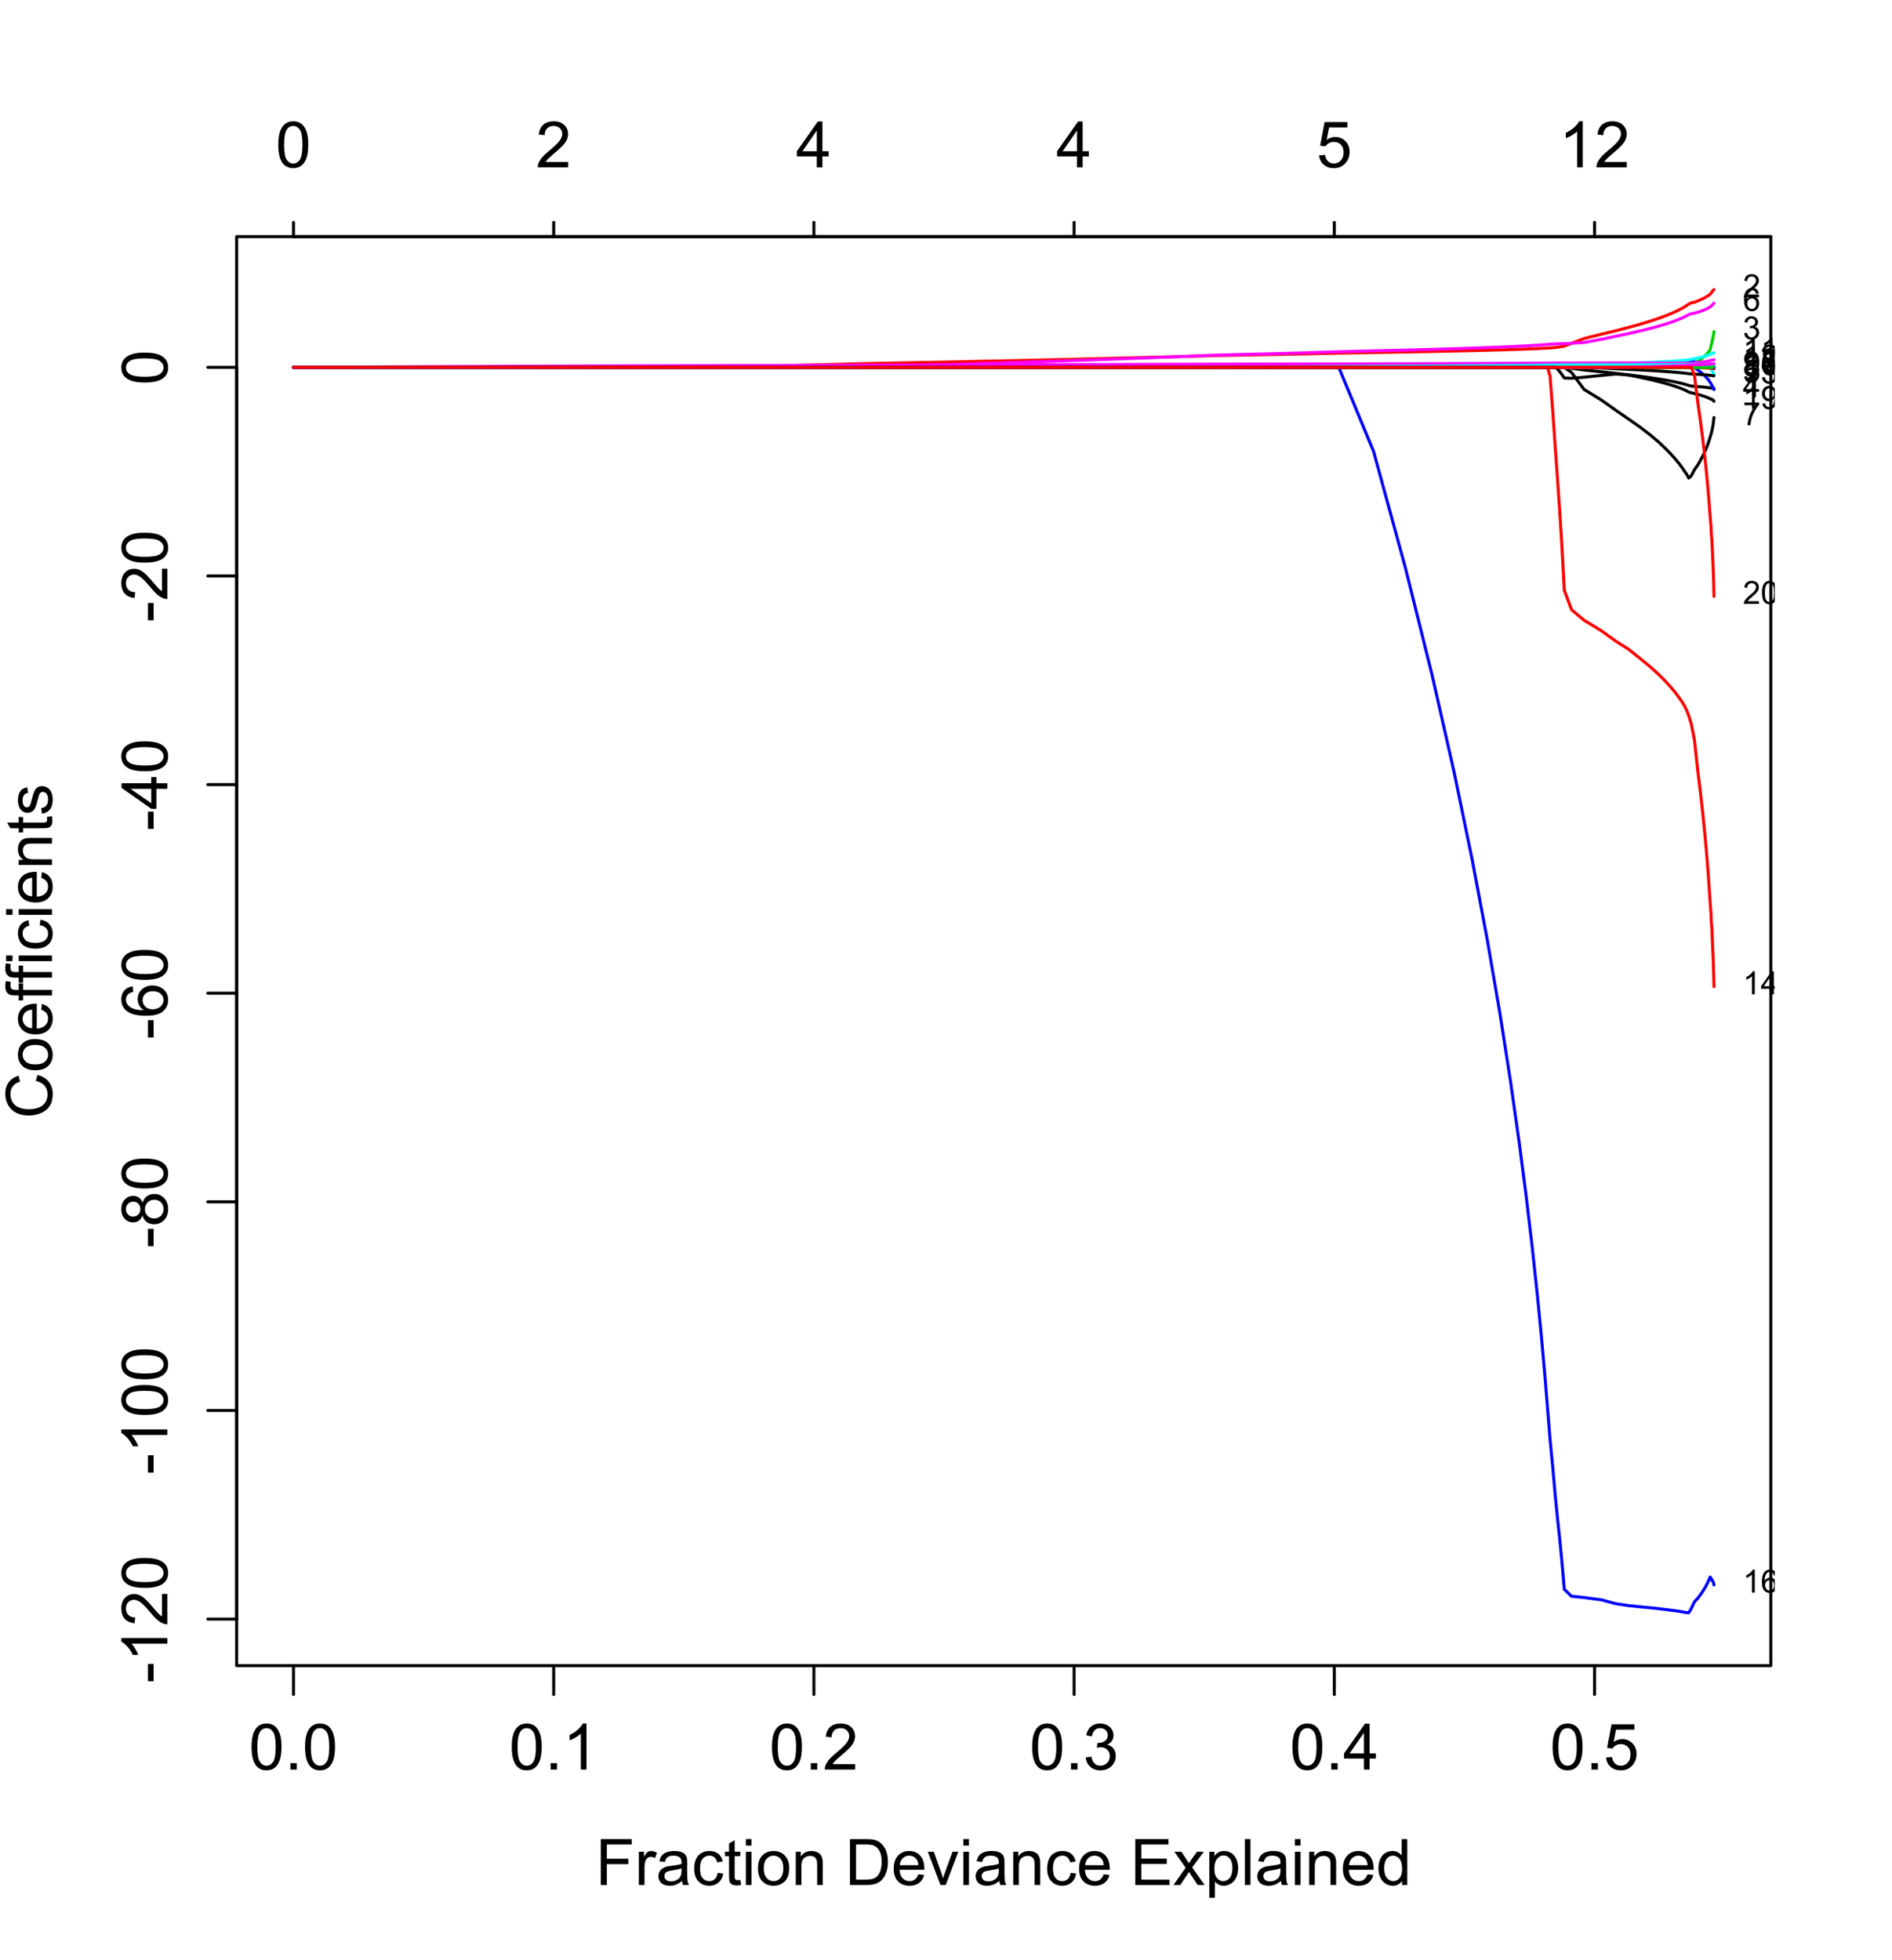 <?xml version="1.0" encoding="UTF-8"?>
<svg xmlns="http://www.w3.org/2000/svg" xmlns:xlink="http://www.w3.org/1999/xlink" width="472pt" height="489pt" viewBox="0 0 472 489" version="1.1">
<defs>
<g>
<symbol overflow="visible" id="glyph0-0">
<path style="stroke:none;" d="M 0.664 -5.648 C 0.66 -7 0.801 -8.09 1.082 -8.918 C 1.359 -9.742 1.773 -10.379 2.324 -10.828 C 2.871 -11.273 3.562 -11.496 4.398 -11.5 C 5.012 -11.496 5.551 -11.371 6.016 -11.129 C 6.477 -10.879 6.859 -10.523 7.164 -10.059 C 7.465 -9.59 7.703 -9.023 7.875 -8.355 C 8.047 -7.684 8.133 -6.781 8.133 -5.648 C 8.133 -4.305 7.992 -3.219 7.719 -2.395 C 7.438 -1.566 7.027 -0.93 6.48 -0.48 C 5.93 -0.031 5.234 0.191 4.398 0.195 C 3.293 0.191 2.426 -0.199 1.797 -0.992 C 1.039 -1.941 0.66 -3.496 0.664 -5.648 Z M 2.109 -5.648 C 2.109 -3.766 2.328 -2.512 2.77 -1.895 C 3.207 -1.27 3.75 -0.961 4.398 -0.961 C 5.043 -0.961 5.586 -1.273 6.027 -1.898 C 6.465 -2.523 6.684 -3.773 6.688 -5.648 C 6.684 -7.531 6.465 -8.781 6.027 -9.406 C 5.586 -10.023 5.039 -10.336 4.383 -10.336 C 3.734 -10.336 3.219 -10.062 2.836 -9.516 C 2.352 -8.816 2.109 -7.527 2.109 -5.648 Z M 2.109 -5.648 "/>
</symbol>
<symbol overflow="visible" id="glyph0-1">
<path style="stroke:none;" d="M 1.453 0 L 1.453 -1.602 L 3.055 -1.602 L 3.055 0 Z M 1.453 0 "/>
</symbol>
<symbol overflow="visible" id="glyph0-2">
<path style="stroke:none;" d="M 5.961 0 L 4.555 0 L 4.555 -8.961 C 4.211 -8.633 3.77 -8.312 3.223 -7.992 C 2.672 -7.668 2.176 -7.426 1.742 -7.266 L 1.742 -8.625 C 2.523 -8.992 3.211 -9.438 3.805 -9.969 C 4.391 -10.492 4.809 -11.004 5.055 -11.5 L 5.961 -11.5 Z M 5.961 0 "/>
</symbol>
<symbol overflow="visible" id="glyph0-3">
<path style="stroke:none;" d="M 8.055 -1.352 L 8.055 0 L 0.484 0 C 0.473 -0.336 0.527 -0.66 0.648 -0.977 C 0.84 -1.488 1.148 -1.996 1.574 -2.5 C 1.996 -2.996 2.609 -3.574 3.414 -4.234 C 4.656 -5.254 5.496 -6.062 5.938 -6.66 C 6.371 -7.254 6.59 -7.816 6.594 -8.352 C 6.59 -8.906 6.391 -9.379 5.996 -9.762 C 5.594 -10.145 5.074 -10.336 4.438 -10.336 C 3.758 -10.336 3.219 -10.133 2.812 -9.727 C 2.406 -9.32 2.199 -8.758 2.195 -8.039 L 0.75 -8.188 C 0.848 -9.262 1.219 -10.086 1.867 -10.652 C 2.512 -11.215 3.379 -11.496 4.469 -11.5 C 5.566 -11.496 6.438 -11.191 7.078 -10.586 C 7.719 -9.973 8.039 -9.219 8.039 -8.32 C 8.039 -7.859 7.945 -7.406 7.758 -6.969 C 7.57 -6.523 7.258 -6.059 6.824 -5.57 C 6.387 -5.078 5.664 -4.406 4.656 -3.555 C 3.809 -2.844 3.266 -2.363 3.031 -2.113 C 2.789 -1.859 2.594 -1.605 2.438 -1.352 Z M 8.055 -1.352 "/>
</symbol>
<symbol overflow="visible" id="glyph0-4">
<path style="stroke:none;" d="M 0.672 -3.023 L 2.078 -3.211 C 2.238 -2.414 2.512 -1.84 2.902 -1.488 C 3.285 -1.137 3.758 -0.961 4.32 -0.961 C 4.977 -0.961 5.535 -1.188 5.996 -1.648 C 6.449 -2.102 6.68 -2.672 6.68 -3.352 C 6.68 -3.996 6.469 -4.527 6.047 -4.949 C 5.625 -5.367 5.086 -5.578 4.438 -5.578 C 4.168 -5.578 3.84 -5.523 3.445 -5.422 L 3.602 -6.656 C 3.691 -6.645 3.766 -6.637 3.828 -6.641 C 4.422 -6.637 4.961 -6.793 5.445 -7.109 C 5.922 -7.418 6.164 -7.902 6.164 -8.555 C 6.164 -9.07 5.988 -9.496 5.641 -9.836 C 5.289 -10.172 4.84 -10.34 4.289 -10.344 C 3.742 -10.34 3.285 -10.168 2.922 -9.828 C 2.555 -9.48 2.32 -8.965 2.219 -8.281 L 0.812 -8.531 C 0.98 -9.473 1.371 -10.203 1.984 -10.723 C 2.59 -11.238 3.348 -11.496 4.258 -11.5 C 4.879 -11.496 5.453 -11.363 5.984 -11.098 C 6.508 -10.828 6.91 -10.461 7.191 -10 C 7.465 -9.535 7.605 -9.043 7.609 -8.523 C 7.605 -8.027 7.473 -7.578 7.211 -7.172 C 6.941 -6.766 6.547 -6.441 6.031 -6.203 C 6.703 -6.043 7.23 -5.719 7.609 -5.23 C 7.98 -4.734 8.168 -4.117 8.172 -3.383 C 8.168 -2.379 7.805 -1.531 7.078 -0.84 C 6.348 -0.145 5.426 0.199 4.312 0.203 C 3.305 0.199 2.469 -0.098 1.809 -0.695 C 1.141 -1.293 0.762 -2.07 0.672 -3.023 Z M 0.672 -3.023 "/>
</symbol>
<symbol overflow="visible" id="glyph0-5">
<path style="stroke:none;" d="M 5.172 0 L 5.172 -2.742 L 0.203 -2.742 L 0.203 -4.031 L 5.43 -11.453 L 6.578 -11.453 L 6.578 -4.031 L 8.125 -4.031 L 8.125 -2.742 L 6.578 -2.742 L 6.578 0 Z M 5.172 -4.031 L 5.172 -9.195 L 1.586 -4.031 Z M 5.172 -4.031 "/>
</symbol>
<symbol overflow="visible" id="glyph0-6">
<path style="stroke:none;" d="M 0.664 -3 L 2.141 -3.125 C 2.246 -2.402 2.5 -1.863 2.902 -1.504 C 3.297 -1.141 3.777 -0.961 4.344 -0.961 C 5.016 -0.961 5.59 -1.215 6.062 -1.727 C 6.527 -2.234 6.762 -2.91 6.766 -3.758 C 6.762 -4.555 6.535 -5.188 6.09 -5.656 C 5.637 -6.117 5.047 -6.352 4.32 -6.352 C 3.863 -6.352 3.457 -6.246 3.094 -6.043 C 2.727 -5.832 2.438 -5.566 2.234 -5.242 L 0.914 -5.414 L 2.023 -11.297 L 7.719 -11.297 L 7.719 -9.953 L 3.148 -9.953 L 2.531 -6.875 C 3.219 -7.352 3.938 -7.594 4.695 -7.594 C 5.691 -7.594 6.535 -7.246 7.227 -6.555 C 7.91 -5.859 8.254 -4.969 8.258 -3.883 C 8.254 -2.844 7.953 -1.949 7.352 -1.195 C 6.613 -0.27 5.609 0.191 4.344 0.195 C 3.297 0.191 2.449 -0.098 1.793 -0.68 C 1.133 -1.262 0.754 -2.035 0.664 -3 Z M 0.664 -3 "/>
</symbol>
<symbol overflow="visible" id="glyph0-7">
<path style="stroke:none;" d="M 1.312 0 L 1.312 -11.453 L 9.039 -11.453 L 9.039 -10.102 L 2.828 -10.102 L 2.828 -6.555 L 8.203 -6.555 L 8.203 -5.203 L 2.828 -5.203 L 2.828 0 Z M 1.312 0 "/>
</symbol>
<symbol overflow="visible" id="glyph0-8">
<path style="stroke:none;" d="M 1.039 0 L 1.039 -8.297 L 2.305 -8.297 L 2.305 -7.039 C 2.625 -7.625 2.926 -8.016 3.199 -8.203 C 3.473 -8.391 3.773 -8.484 4.102 -8.484 C 4.574 -8.484 5.055 -8.332 5.547 -8.031 L 5.062 -6.727 C 4.719 -6.93 4.375 -7.031 4.031 -7.031 C 3.723 -7.031 3.445 -6.938 3.203 -6.754 C 2.957 -6.566 2.781 -6.309 2.68 -5.984 C 2.52 -5.48 2.441 -4.934 2.445 -4.344 L 2.445 0 Z M 1.039 0 "/>
</symbol>
<symbol overflow="visible" id="glyph0-9">
<path style="stroke:none;" d="M 6.469 -1.023 C 5.945 -0.578 5.441 -0.266 4.965 -0.086 C 4.48 0.098 3.965 0.188 3.414 0.188 C 2.5 0.188 1.801 -0.035 1.312 -0.48 C 0.82 -0.926 0.574 -1.492 0.578 -2.188 C 0.574 -2.59 0.668 -2.961 0.855 -3.301 C 1.039 -3.633 1.281 -3.902 1.582 -4.109 C 1.879 -4.309 2.215 -4.465 2.594 -4.57 C 2.867 -4.641 3.285 -4.711 3.844 -4.781 C 4.977 -4.914 5.812 -5.074 6.352 -5.266 C 6.355 -5.457 6.355 -5.578 6.359 -5.633 C 6.355 -6.203 6.223 -6.609 5.961 -6.844 C 5.598 -7.16 5.066 -7.316 4.359 -7.32 C 3.695 -7.316 3.207 -7.203 2.895 -6.973 C 2.578 -6.738 2.344 -6.328 2.195 -5.742 L 0.82 -5.93 C 0.945 -6.516 1.148 -6.988 1.438 -7.355 C 1.719 -7.715 2.133 -7.996 2.68 -8.191 C 3.219 -8.387 3.848 -8.484 4.562 -8.484 C 5.27 -8.484 5.844 -8.398 6.289 -8.234 C 6.727 -8.062 7.055 -7.855 7.266 -7.605 C 7.473 -7.352 7.617 -7.031 7.703 -6.648 C 7.746 -6.406 7.77 -5.973 7.773 -5.352 L 7.773 -3.477 C 7.77 -2.164 7.801 -1.34 7.863 -0.996 C 7.922 -0.648 8.039 -0.316 8.219 0 L 6.75 0 C 6.602 -0.289 6.508 -0.629 6.469 -1.023 Z M 6.352 -4.164 C 5.84 -3.953 5.074 -3.777 4.055 -3.633 C 3.477 -3.547 3.066 -3.453 2.828 -3.352 C 2.586 -3.246 2.402 -3.094 2.273 -2.895 C 2.141 -2.691 2.074 -2.469 2.078 -2.227 C 2.074 -1.852 2.215 -1.539 2.504 -1.289 C 2.785 -1.039 3.203 -0.914 3.75 -0.914 C 4.289 -0.914 4.77 -1.031 5.195 -1.27 C 5.613 -1.504 5.922 -1.828 6.125 -2.242 C 6.273 -2.559 6.352 -3.027 6.352 -3.648 Z M 6.352 -4.164 "/>
</symbol>
<symbol overflow="visible" id="glyph0-10">
<path style="stroke:none;" d="M 6.469 -3.039 L 7.852 -2.859 C 7.699 -1.906 7.312 -1.16 6.691 -0.621 C 6.066 -0.082 5.301 0.188 4.398 0.188 C 3.262 0.188 2.348 -0.184 1.66 -0.926 C 0.965 -1.668 0.621 -2.73 0.625 -4.117 C 0.621 -5.012 0.77 -5.797 1.07 -6.469 C 1.363 -7.141 1.816 -7.645 2.426 -7.98 C 3.031 -8.316 3.691 -8.484 4.406 -8.484 C 5.305 -8.484 6.039 -8.254 6.617 -7.801 C 7.188 -7.34 7.555 -6.695 7.719 -5.859 L 6.352 -5.648 C 6.219 -6.203 5.988 -6.621 5.66 -6.906 C 5.328 -7.184 4.926 -7.324 4.461 -7.328 C 3.75 -7.324 3.176 -7.07 2.734 -6.566 C 2.289 -6.055 2.066 -5.25 2.07 -4.156 C 2.066 -3.039 2.281 -2.23 2.711 -1.727 C 3.137 -1.219 3.695 -0.965 4.383 -0.969 C 4.934 -0.965 5.395 -1.137 5.766 -1.477 C 6.133 -1.812 6.367 -2.332 6.469 -3.039 Z M 6.469 -3.039 "/>
</symbol>
<symbol overflow="visible" id="glyph0-11">
<path style="stroke:none;" d="M 4.125 -1.258 L 4.328 -0.016 C 3.93 0.066 3.574 0.105 3.266 0.109 C 2.75 0.105 2.355 0.027 2.078 -0.133 C 1.793 -0.293 1.594 -0.504 1.484 -0.77 C 1.367 -1.027 1.312 -1.582 1.312 -2.43 L 1.312 -7.203 L 0.281 -7.203 L 0.281 -8.297 L 1.312 -8.297 L 1.312 -10.352 L 2.711 -11.195 L 2.711 -8.297 L 4.125 -8.297 L 4.125 -7.203 L 2.711 -7.203 L 2.711 -2.352 C 2.707 -1.945 2.73 -1.688 2.785 -1.578 C 2.832 -1.461 2.914 -1.371 3.027 -1.305 C 3.137 -1.234 3.297 -1.199 3.508 -1.203 C 3.66 -1.199 3.867 -1.219 4.125 -1.258 Z M 4.125 -1.258 "/>
</symbol>
<symbol overflow="visible" id="glyph0-12">
<path style="stroke:none;" d="M 1.062 -9.836 L 1.062 -11.453 L 2.469 -11.453 L 2.469 -9.836 Z M 1.062 0 L 1.062 -8.297 L 2.469 -8.297 L 2.469 0 Z M 1.062 0 "/>
</symbol>
<symbol overflow="visible" id="glyph0-13">
<path style="stroke:none;" d="M 0.531 -4.148 C 0.527 -5.684 0.953 -6.82 1.812 -7.562 C 2.523 -8.176 3.395 -8.484 4.422 -8.484 C 5.559 -8.484 6.492 -8.109 7.219 -7.363 C 7.941 -6.613 8.301 -5.582 8.305 -4.266 C 8.301 -3.195 8.141 -2.355 7.824 -1.746 C 7.5 -1.133 7.035 -0.656 6.426 -0.32 C 5.812 0.02 5.145 0.188 4.422 0.188 C 3.258 0.188 2.32 -0.184 1.605 -0.93 C 0.887 -1.672 0.527 -2.746 0.531 -4.148 Z M 1.977 -4.148 C 1.973 -3.086 2.207 -2.289 2.672 -1.762 C 3.133 -1.23 3.715 -0.965 4.422 -0.969 C 5.117 -0.965 5.699 -1.23 6.164 -1.766 C 6.625 -2.293 6.855 -3.105 6.859 -4.195 C 6.855 -5.219 6.621 -5.996 6.16 -6.527 C 5.691 -7.055 5.113 -7.316 4.422 -7.32 C 3.715 -7.316 3.133 -7.055 2.672 -6.531 C 2.207 -6.004 1.973 -5.211 1.977 -4.148 Z M 1.977 -4.148 "/>
</symbol>
<symbol overflow="visible" id="glyph0-14">
<path style="stroke:none;" d="M 1.055 0 L 1.055 -8.297 L 2.32 -8.297 L 2.32 -7.117 C 2.93 -8.027 3.809 -8.484 4.961 -8.484 C 5.457 -8.484 5.918 -8.395 6.34 -8.215 C 6.758 -8.035 7.07 -7.797 7.281 -7.508 C 7.488 -7.211 7.633 -6.867 7.719 -6.469 C 7.766 -6.207 7.793 -5.75 7.797 -5.102 L 7.797 0 L 6.391 0 L 6.391 -5.047 C 6.387 -5.617 6.332 -6.047 6.227 -6.332 C 6.113 -6.613 5.918 -6.84 5.645 -7.012 C 5.363 -7.18 5.039 -7.266 4.664 -7.266 C 4.062 -7.266 3.543 -7.074 3.113 -6.695 C 2.676 -6.312 2.461 -5.59 2.461 -4.531 L 2.461 0 Z M 1.055 0 "/>
</symbol>
<symbol overflow="visible" id="glyph0-15">
<path style="stroke:none;" d=""/>
</symbol>
<symbol overflow="visible" id="glyph0-16">
<path style="stroke:none;" d="M 1.234 0 L 1.234 -11.453 L 5.18 -11.453 C 6.07 -11.449 6.75 -11.395 7.219 -11.289 C 7.875 -11.137 8.434 -10.863 8.898 -10.469 C 9.5 -9.957 9.953 -9.305 10.254 -8.512 C 10.551 -7.715 10.699 -6.809 10.703 -5.789 C 10.699 -4.918 10.598 -4.145 10.398 -3.477 C 10.191 -2.801 9.93 -2.246 9.617 -1.809 C 9.297 -1.367 8.949 -1.02 8.574 -0.77 C 8.191 -0.512 7.738 -0.32 7.207 -0.195 C 6.672 -0.062 6.059 0 5.367 0 Z M 2.75 -1.352 L 5.195 -1.352 C 5.949 -1.348 6.543 -1.418 6.973 -1.562 C 7.402 -1.699 7.742 -1.898 8 -2.156 C 8.355 -2.516 8.637 -2.996 8.84 -3.605 C 9.039 -4.207 9.141 -4.945 9.141 -5.812 C 9.141 -7.008 8.941 -7.926 8.551 -8.574 C 8.152 -9.215 7.676 -9.648 7.117 -9.867 C 6.707 -10.023 6.055 -10.102 5.156 -10.102 L 2.75 -10.102 Z M 2.75 -1.352 "/>
</symbol>
<symbol overflow="visible" id="glyph0-17">
<path style="stroke:none;" d="M 6.734 -2.672 L 8.188 -2.492 C 7.953 -1.641 7.531 -0.984 6.914 -0.516 C 6.293 -0.047 5.5 0.188 4.539 0.188 C 3.324 0.188 2.363 -0.184 1.652 -0.934 C 0.941 -1.676 0.586 -2.727 0.586 -4.078 C 0.586 -5.473 0.945 -6.555 1.664 -7.328 C 2.383 -8.098 3.312 -8.484 4.461 -8.484 C 5.566 -8.484 6.473 -8.105 7.18 -7.352 C 7.879 -6.594 8.23 -5.531 8.234 -4.164 C 8.23 -4.078 8.23 -3.953 8.227 -3.789 L 2.039 -3.789 C 2.09 -2.875 2.348 -2.176 2.812 -1.695 C 3.273 -1.207 3.852 -0.965 4.547 -0.969 C 5.062 -0.965 5.5 -1.102 5.867 -1.375 C 6.227 -1.645 6.516 -2.078 6.734 -2.672 Z M 2.117 -4.945 L 6.75 -4.945 C 6.688 -5.641 6.508 -6.164 6.219 -6.516 C 5.766 -7.055 5.188 -7.324 4.477 -7.328 C 3.828 -7.324 3.285 -7.109 2.848 -6.68 C 2.406 -6.246 2.16 -5.668 2.117 -4.945 Z M 2.117 -4.945 "/>
</symbol>
<symbol overflow="visible" id="glyph0-18">
<path style="stroke:none;" d="M 3.359 0 L 0.203 -8.297 L 1.688 -8.297 L 3.469 -3.328 C 3.66 -2.789 3.836 -2.23 4 -1.656 C 4.121 -2.09 4.297 -2.617 4.523 -3.234 L 6.367 -8.297 L 7.812 -8.297 L 4.672 0 Z M 3.359 0 "/>
</symbol>
<symbol overflow="visible" id="glyph0-19">
<path style="stroke:none;" d="M 1.266 0 L 1.266 -11.453 L 9.547 -11.453 L 9.547 -10.102 L 2.781 -10.102 L 2.781 -6.594 L 9.117 -6.594 L 9.117 -5.25 L 2.781 -5.25 L 2.781 -1.352 L 9.812 -1.352 L 9.812 0 Z M 1.266 0 "/>
</symbol>
<symbol overflow="visible" id="glyph0-20">
<path style="stroke:none;" d="M 0.117 0 L 3.148 -4.312 L 0.344 -8.297 L 2.102 -8.297 L 3.375 -6.352 C 3.613 -5.98 3.805 -5.668 3.953 -5.422 C 4.18 -5.762 4.391 -6.066 4.586 -6.336 L 5.984 -8.297 L 7.664 -8.297 L 4.797 -4.391 L 7.883 0 L 6.156 0 L 4.453 -2.578 L 4 -3.273 L 1.82 0 Z M 0.117 0 "/>
</symbol>
<symbol overflow="visible" id="glyph0-21">
<path style="stroke:none;" d="M 1.055 3.18 L 1.055 -8.297 L 2.336 -8.297 L 2.336 -7.219 C 2.637 -7.641 2.977 -7.957 3.359 -8.168 C 3.734 -8.379 4.195 -8.484 4.742 -8.484 C 5.445 -8.484 6.07 -8.301 6.617 -7.938 C 7.156 -7.57 7.566 -7.055 7.844 -6.395 C 8.117 -5.727 8.254 -5 8.258 -4.211 C 8.254 -3.359 8.102 -2.594 7.801 -1.918 C 7.492 -1.234 7.051 -0.715 6.473 -0.355 C 5.891 0.008 5.281 0.188 4.641 0.188 C 4.172 0.188 3.75 0.09 3.379 -0.109 C 3.004 -0.305 2.699 -0.555 2.461 -0.859 L 2.461 3.18 Z M 2.328 -4.102 C 2.324 -3.031 2.543 -2.242 2.977 -1.734 C 3.406 -1.223 3.93 -0.965 4.547 -0.969 C 5.172 -0.965 5.707 -1.23 6.152 -1.762 C 6.598 -2.289 6.82 -3.109 6.82 -4.219 C 6.82 -5.273 6.602 -6.062 6.168 -6.594 C 5.73 -7.117 5.211 -7.383 4.609 -7.383 C 4.008 -7.383 3.477 -7.102 3.02 -6.543 C 2.555 -5.98 2.324 -5.168 2.328 -4.102 Z M 2.328 -4.102 "/>
</symbol>
<symbol overflow="visible" id="glyph0-22">
<path style="stroke:none;" d="M 1.023 0 L 1.023 -11.453 L 2.43 -11.453 L 2.43 0 Z M 1.023 0 "/>
</symbol>
<symbol overflow="visible" id="glyph0-23">
<path style="stroke:none;" d="M 6.438 0 L 6.438 -1.047 C 5.91 -0.223 5.137 0.188 4.117 0.188 C 3.453 0.188 2.844 0.008 2.293 -0.359 C 1.734 -0.719 1.305 -1.23 1.004 -1.887 C 0.695 -2.539 0.543 -3.289 0.547 -4.141 C 0.543 -4.965 0.684 -5.715 0.961 -6.395 C 1.234 -7.066 1.648 -7.586 2.203 -7.945 C 2.754 -8.305 3.371 -8.484 4.055 -8.484 C 4.555 -8.484 5 -8.379 5.391 -8.168 C 5.781 -7.957 6.098 -7.68 6.344 -7.344 L 6.344 -11.453 L 7.742 -11.453 L 7.742 0 Z M 1.992 -4.141 C 1.992 -3.074 2.215 -2.281 2.664 -1.758 C 3.109 -1.23 3.637 -0.965 4.25 -0.969 C 4.859 -0.965 5.383 -1.219 5.816 -1.723 C 6.242 -2.223 6.457 -2.988 6.461 -4.023 C 6.457 -5.156 6.238 -5.988 5.805 -6.523 C 5.363 -7.051 4.824 -7.316 4.188 -7.32 C 3.559 -7.316 3.035 -7.062 2.621 -6.555 C 2.199 -6.043 1.992 -5.238 1.992 -4.141 Z M 1.992 -4.141 "/>
</symbol>
<symbol overflow="visible" id="glyph1-0">
<path style="stroke:none;" d="M -3.438 -0.508 L -4.852 -0.508 L -4.852 -4.828 L -3.438 -4.828 Z M -3.438 -0.508 "/>
</symbol>
<symbol overflow="visible" id="glyph1-1">
<path style="stroke:none;" d="M 0 -5.961 L 0 -4.555 L -8.961 -4.555 C -8.633 -4.211 -8.312 -3.77 -7.992 -3.223 C -7.668 -2.672 -7.426 -2.176 -7.266 -1.742 L -8.625 -1.742 C -8.992 -2.523 -9.438 -3.211 -9.969 -3.805 C -10.492 -4.391 -11.004 -4.809 -11.5 -5.055 L -11.5 -5.961 Z M 0 -5.961 "/>
</symbol>
<symbol overflow="visible" id="glyph1-2">
<path style="stroke:none;" d="M -1.352 -8.055 L 0 -8.055 L 0 -0.484 C -0.336 -0.473 -0.66 -0.527 -0.977 -0.648 C -1.488 -0.84 -1.996 -1.148 -2.5 -1.574 C -2.996 -1.996 -3.574 -2.609 -4.234 -3.414 C -5.254 -4.656 -6.062 -5.496 -6.66 -5.938 C -7.254 -6.371 -7.816 -6.59 -8.352 -6.594 C -8.906 -6.59 -9.379 -6.391 -9.762 -5.996 C -10.145 -5.594 -10.336 -5.074 -10.336 -4.438 C -10.336 -3.758 -10.133 -3.219 -9.727 -2.812 C -9.32 -2.406 -8.758 -2.199 -8.039 -2.195 L -8.188 -0.75 C -9.262 -0.848 -10.086 -1.219 -10.652 -1.867 C -11.215 -2.512 -11.496 -3.379 -11.5 -4.469 C -11.496 -5.566 -11.191 -6.438 -10.586 -7.078 C -9.973 -7.719 -9.219 -8.039 -8.32 -8.039 C -7.859 -8.039 -7.406 -7.945 -6.969 -7.758 C -6.523 -7.57 -6.059 -7.258 -5.57 -6.824 C -5.078 -6.387 -4.406 -5.664 -3.555 -4.656 C -2.844 -3.809 -2.363 -3.266 -2.113 -3.031 C -1.859 -2.789 -1.605 -2.594 -1.352 -2.438 Z M -1.352 -8.055 "/>
</symbol>
<symbol overflow="visible" id="glyph1-3">
<path style="stroke:none;" d="M -5.648 -0.664 C -7 -0.66 -8.09 -0.801 -8.918 -1.082 C -9.742 -1.359 -10.379 -1.773 -10.828 -2.324 C -11.273 -2.871 -11.496 -3.562 -11.5 -4.398 C -11.496 -5.012 -11.371 -5.551 -11.129 -6.016 C -10.879 -6.477 -10.523 -6.859 -10.059 -7.164 C -9.59 -7.465 -9.023 -7.703 -8.355 -7.875 C -7.684 -8.047 -6.781 -8.133 -5.648 -8.133 C -4.305 -8.133 -3.219 -7.992 -2.395 -7.719 C -1.566 -7.438 -0.93 -7.027 -0.48 -6.48 C -0.031 -5.93 0.191 -5.234 0.195 -4.398 C 0.191 -3.293 -0.199 -2.426 -0.992 -1.797 C -1.941 -1.039 -3.496 -0.66 -5.648 -0.664 Z M -5.648 -2.109 C -3.766 -2.109 -2.512 -2.328 -1.895 -2.77 C -1.27 -3.207 -0.961 -3.75 -0.961 -4.398 C -0.961 -5.043 -1.273 -5.586 -1.898 -6.027 C -2.523 -6.465 -3.773 -6.684 -5.648 -6.688 C -7.531 -6.684 -8.781 -6.465 -9.406 -6.027 C -10.023 -5.586 -10.336 -5.039 -10.336 -4.383 C -10.336 -3.734 -10.062 -3.219 -9.516 -2.836 C -8.816 -2.352 -7.527 -2.109 -5.648 -2.109 Z M -5.648 -2.109 "/>
</symbol>
<symbol overflow="visible" id="glyph1-4">
<path style="stroke:none;" d="M -6.211 -2.828 C -6.422 -2.242 -6.727 -1.809 -7.125 -1.531 C -7.52 -1.246 -7.992 -1.105 -8.547 -1.109 C -9.379 -1.105 -10.078 -1.406 -10.648 -2.008 C -11.211 -2.605 -11.496 -3.402 -11.5 -4.398 C -11.496 -5.395 -11.207 -6.199 -10.629 -6.812 C -10.047 -7.418 -9.34 -7.723 -8.508 -7.727 C -7.977 -7.723 -7.512 -7.582 -7.121 -7.309 C -6.723 -7.027 -6.422 -6.605 -6.211 -6.039 C -5.98 -6.738 -5.609 -7.273 -5.102 -7.645 C -4.59 -8.008 -3.98 -8.191 -3.273 -8.195 C -2.293 -8.191 -1.469 -7.844 -0.805 -7.156 C -0.137 -6.461 0.191 -5.551 0.195 -4.422 C 0.191 -3.289 -0.141 -2.379 -0.809 -1.688 C -1.477 -0.992 -2.309 -0.645 -3.312 -0.648 C -4.055 -0.645 -4.68 -0.832 -5.184 -1.215 C -5.684 -1.59 -6.027 -2.129 -6.211 -2.828 Z M -8.594 -2.547 C -8.051 -2.543 -7.609 -2.719 -7.266 -3.07 C -6.922 -3.418 -6.75 -3.871 -6.75 -4.43 C -6.75 -4.969 -6.918 -5.41 -7.262 -5.762 C -7.598 -6.105 -8.016 -6.281 -8.516 -6.281 C -9.027 -6.281 -9.461 -6.102 -9.816 -5.746 C -10.164 -5.387 -10.34 -4.941 -10.344 -4.414 C -10.34 -3.875 -10.168 -3.43 -9.828 -3.078 C -9.48 -2.719 -9.07 -2.543 -8.594 -2.547 Z M -3.305 -2.094 C -2.902 -2.09 -2.512 -2.188 -2.141 -2.379 C -1.762 -2.566 -1.473 -2.848 -1.27 -3.227 C -1.062 -3.598 -0.961 -4 -0.961 -4.438 C -0.961 -5.105 -1.176 -5.66 -1.609 -6.102 C -2.039 -6.535 -2.59 -6.754 -3.258 -6.758 C -3.934 -6.754 -4.492 -6.531 -4.938 -6.082 C -5.379 -5.629 -5.602 -5.062 -5.602 -4.391 C -5.602 -3.727 -5.383 -3.18 -4.945 -2.746 C -4.508 -2.309 -3.961 -2.09 -3.305 -2.094 Z M -3.305 -2.094 "/>
</symbol>
<symbol overflow="visible" id="glyph1-5">
<path style="stroke:none;" d="M -8.648 -7.961 L -8.539 -6.562 C -9.086 -6.438 -9.488 -6.258 -9.742 -6.031 C -10.141 -5.648 -10.34 -5.18 -10.344 -4.625 C -10.34 -4.172 -10.215 -3.781 -9.969 -3.445 C -9.641 -3 -9.172 -2.648 -8.555 -2.398 C -7.934 -2.141 -7.051 -2.008 -5.906 -2 C -6.422 -2.336 -6.805 -2.75 -7.055 -3.242 C -7.305 -3.727 -7.43 -4.242 -7.43 -4.781 C -7.43 -5.719 -7.082 -6.516 -6.395 -7.176 C -5.699 -7.832 -4.809 -8.16 -3.719 -8.164 C -2.996 -8.16 -2.328 -8.008 -1.715 -7.699 C -1.094 -7.387 -0.621 -6.961 -0.297 -6.422 C 0.031 -5.879 0.191 -5.262 0.195 -4.578 C 0.191 -3.402 -0.234 -2.449 -1.098 -1.711 C -1.957 -0.969 -3.379 -0.598 -5.359 -0.602 C -7.57 -0.598 -9.18 -1.008 -10.188 -1.828 C -11.059 -2.539 -11.496 -3.5 -11.5 -4.711 C -11.496 -5.609 -11.242 -6.348 -10.742 -6.926 C -10.234 -7.5 -9.539 -7.844 -8.648 -7.961 Z M -3.711 -2.219 C -3.223 -2.215 -2.762 -2.316 -2.32 -2.527 C -1.875 -2.73 -1.535 -3.02 -1.309 -3.391 C -1.074 -3.758 -0.961 -4.145 -0.961 -4.555 C -0.961 -5.145 -1.199 -5.656 -1.68 -6.086 C -2.156 -6.512 -2.809 -6.727 -3.633 -6.727 C -4.422 -6.727 -5.043 -6.516 -5.504 -6.094 C -5.957 -5.672 -6.188 -5.141 -6.188 -4.5 C -6.188 -3.863 -5.957 -3.324 -5.504 -2.883 C -5.043 -2.438 -4.445 -2.215 -3.711 -2.219 Z M -3.711 -2.219 "/>
</symbol>
<symbol overflow="visible" id="glyph1-6">
<path style="stroke:none;" d="M 0 -5.172 L -2.742 -5.172 L -2.742 -0.203 L -4.031 -0.203 L -11.453 -5.43 L -11.453 -6.578 L -4.031 -6.578 L -4.031 -8.125 L -2.742 -8.125 L -2.742 -6.578 L 0 -6.578 Z M -4.031 -5.172 L -9.195 -5.172 L -4.031 -1.586 Z M -4.031 -5.172 "/>
</symbol>
<symbol overflow="visible" id="glyph1-7">
<path style="stroke:none;" d="M -4.016 -9.406 L -3.633 -10.922 C -2.387 -10.602 -1.438 -10.027 -0.785 -9.207 C -0.133 -8.379 0.191 -7.371 0.195 -6.18 C 0.191 -4.941 -0.055 -3.938 -0.559 -3.168 C -1.059 -2.391 -1.789 -1.801 -2.742 -1.402 C -3.695 -0.996 -4.719 -0.797 -5.812 -0.797 C -7.004 -0.797 -8.043 -1.023 -8.934 -1.48 C -9.82 -1.934 -10.496 -2.582 -10.957 -3.426 C -11.418 -4.266 -11.648 -5.191 -11.648 -6.203 C -11.648 -7.348 -11.355 -8.312 -10.773 -9.094 C -10.188 -9.875 -9.367 -10.418 -8.312 -10.727 L -7.961 -9.234 C -8.793 -8.969 -9.398 -8.582 -9.781 -8.078 C -10.156 -7.57 -10.348 -6.934 -10.352 -6.172 C -10.348 -5.289 -10.137 -4.555 -9.719 -3.965 C -9.293 -3.371 -8.727 -2.957 -8.02 -2.719 C -7.305 -2.477 -6.57 -2.355 -5.82 -2.359 C -4.844 -2.355 -3.996 -2.496 -3.27 -2.785 C -2.543 -3.066 -2 -3.508 -1.641 -4.109 C -1.281 -4.703 -1.102 -5.352 -1.102 -6.055 C -1.102 -6.898 -1.344 -7.617 -1.836 -8.211 C -2.32 -8.797 -3.047 -9.195 -4.016 -9.406 Z M -4.016 -9.406 "/>
</symbol>
<symbol overflow="visible" id="glyph1-8">
<path style="stroke:none;" d="M -4.148 -0.531 C -5.684 -0.527 -6.82 -0.953 -7.562 -1.812 C -8.176 -2.523 -8.484 -3.395 -8.484 -4.422 C -8.484 -5.559 -8.109 -6.492 -7.363 -7.219 C -6.613 -7.941 -5.582 -8.301 -4.266 -8.305 C -3.195 -8.301 -2.355 -8.141 -1.746 -7.824 C -1.133 -7.5 -0.656 -7.035 -0.32 -6.426 C 0.02 -5.812 0.188 -5.145 0.188 -4.422 C 0.188 -3.258 -0.184 -2.32 -0.93 -1.605 C -1.672 -0.887 -2.746 -0.527 -4.148 -0.531 Z M -4.148 -1.977 C -3.086 -1.973 -2.289 -2.207 -1.762 -2.672 C -1.23 -3.133 -0.965 -3.715 -0.969 -4.422 C -0.965 -5.117 -1.23 -5.699 -1.766 -6.164 C -2.293 -6.625 -3.105 -6.855 -4.195 -6.859 C -5.219 -6.855 -5.996 -6.621 -6.527 -6.16 C -7.055 -5.691 -7.316 -5.113 -7.32 -4.422 C -7.316 -3.715 -7.055 -3.133 -6.531 -2.672 C -6.004 -2.207 -5.211 -1.973 -4.148 -1.977 Z M -4.148 -1.977 "/>
</symbol>
<symbol overflow="visible" id="glyph1-9">
<path style="stroke:none;" d="M -2.672 -6.734 L -2.492 -8.188 C -1.641 -7.953 -0.984 -7.531 -0.516 -6.914 C -0.047 -6.293 0.188 -5.5 0.188 -4.539 C 0.188 -3.324 -0.184 -2.363 -0.934 -1.652 C -1.676 -0.941 -2.727 -0.586 -4.078 -0.586 C -5.473 -0.586 -6.555 -0.945 -7.328 -1.664 C -8.098 -2.383 -8.484 -3.312 -8.484 -4.461 C -8.484 -5.566 -8.105 -6.473 -7.352 -7.18 C -6.594 -7.879 -5.531 -8.23 -4.164 -8.234 C -4.078 -8.23 -3.953 -8.23 -3.789 -8.227 L -3.789 -2.039 C -2.875 -2.09 -2.176 -2.348 -1.695 -2.812 C -1.207 -3.273 -0.965 -3.852 -0.969 -4.547 C -0.965 -5.062 -1.102 -5.5 -1.375 -5.867 C -1.645 -6.227 -2.078 -6.516 -2.672 -6.734 Z M -4.945 -2.117 L -4.945 -6.75 C -5.641 -6.688 -6.164 -6.508 -6.516 -6.219 C -7.055 -5.766 -7.324 -5.188 -7.328 -4.477 C -7.324 -3.828 -7.109 -3.285 -6.68 -2.848 C -6.246 -2.406 -5.668 -2.16 -4.945 -2.117 Z M -4.945 -2.117 "/>
</symbol>
<symbol overflow="visible" id="glyph1-10">
<path style="stroke:none;" d="M 0 -1.391 L -7.203 -1.391 L -7.203 -0.148 L -8.297 -0.148 L -8.297 -1.391 L -9.18 -1.391 C -9.734 -1.387 -10.148 -1.438 -10.422 -1.539 C -10.785 -1.672 -11.082 -1.91 -11.309 -2.254 C -11.535 -2.594 -11.648 -3.07 -11.648 -3.688 C -11.648 -4.078 -11.602 -4.516 -11.508 -5 L -10.281 -4.789 C -10.332 -4.492 -10.359 -4.219 -10.359 -3.961 C -10.359 -3.531 -10.266 -3.227 -10.086 -3.055 C -9.898 -2.875 -9.559 -2.789 -9.062 -2.789 L -8.297 -2.789 L -8.297 -4.406 L -7.203 -4.406 L -7.203 -2.789 L 0 -2.789 Z M 0 -1.391 "/>
</symbol>
<symbol overflow="visible" id="glyph1-11">
<path style="stroke:none;" d="M -9.836 -1.062 L -11.453 -1.062 L -11.453 -2.469 L -9.836 -2.469 Z M 0 -1.062 L -8.297 -1.062 L -8.297 -2.469 L 0 -2.469 Z M 0 -1.062 "/>
</symbol>
<symbol overflow="visible" id="glyph1-12">
<path style="stroke:none;" d="M -3.039 -6.469 L -2.859 -7.852 C -1.906 -7.699 -1.16 -7.312 -0.621 -6.691 C -0.082 -6.066 0.188 -5.301 0.188 -4.398 C 0.188 -3.262 -0.184 -2.348 -0.926 -1.66 C -1.668 -0.965 -2.73 -0.621 -4.117 -0.625 C -5.012 -0.621 -5.797 -0.77 -6.469 -1.07 C -7.141 -1.363 -7.645 -1.816 -7.98 -2.426 C -8.316 -3.031 -8.484 -3.691 -8.484 -4.406 C -8.484 -5.305 -8.254 -6.039 -7.801 -6.617 C -7.34 -7.188 -6.695 -7.555 -5.859 -7.719 L -5.648 -6.352 C -6.203 -6.219 -6.621 -5.988 -6.906 -5.66 C -7.184 -5.328 -7.324 -4.926 -7.328 -4.461 C -7.324 -3.75 -7.07 -3.176 -6.566 -2.734 C -6.055 -2.289 -5.25 -2.066 -4.156 -2.07 C -3.039 -2.066 -2.23 -2.281 -1.727 -2.711 C -1.219 -3.137 -0.965 -3.695 -0.969 -4.383 C -0.965 -4.934 -1.137 -5.395 -1.477 -5.766 C -1.812 -6.133 -2.332 -6.367 -3.039 -6.469 Z M -3.039 -6.469 "/>
</symbol>
<symbol overflow="visible" id="glyph1-13">
<path style="stroke:none;" d="M 0 -1.055 L -8.297 -1.055 L -8.297 -2.32 L -7.117 -2.32 C -8.027 -2.93 -8.484 -3.809 -8.484 -4.961 C -8.484 -5.457 -8.395 -5.918 -8.215 -6.34 C -8.035 -6.758 -7.797 -7.07 -7.508 -7.281 C -7.211 -7.488 -6.867 -7.633 -6.469 -7.719 C -6.207 -7.766 -5.75 -7.793 -5.102 -7.797 L 0 -7.797 L 0 -6.391 L -5.047 -6.391 C -5.617 -6.387 -6.047 -6.332 -6.332 -6.227 C -6.613 -6.113 -6.84 -5.918 -7.012 -5.645 C -7.18 -5.363 -7.266 -5.039 -7.266 -4.664 C -7.266 -4.062 -7.074 -3.543 -6.695 -3.113 C -6.312 -2.676 -5.59 -2.461 -4.531 -2.461 L 0 -2.461 Z M 0 -1.055 "/>
</symbol>
<symbol overflow="visible" id="glyph1-14">
<path style="stroke:none;" d="M -1.258 -4.125 L -0.016 -4.328 C 0.066 -3.93 0.105 -3.574 0.109 -3.266 C 0.105 -2.75 0.027 -2.355 -0.133 -2.078 C -0.293 -1.793 -0.504 -1.594 -0.77 -1.484 C -1.027 -1.367 -1.582 -1.312 -2.43 -1.312 L -7.203 -1.312 L -7.203 -0.281 L -8.297 -0.281 L -8.297 -1.312 L -10.352 -1.312 L -11.195 -2.711 L -8.297 -2.711 L -8.297 -4.125 L -7.203 -4.125 L -7.203 -2.711 L -2.352 -2.711 C -1.945 -2.707 -1.688 -2.73 -1.578 -2.785 C -1.461 -2.832 -1.371 -2.914 -1.305 -3.027 C -1.234 -3.137 -1.199 -3.297 -1.203 -3.508 C -1.199 -3.66 -1.219 -3.867 -1.258 -4.125 Z M -1.258 -4.125 "/>
</symbol>
<symbol overflow="visible" id="glyph1-15">
<path style="stroke:none;" d="M -2.477 -0.492 L -2.695 -1.883 C -2.137 -1.957 -1.707 -2.176 -1.414 -2.535 C -1.113 -2.891 -0.965 -3.391 -0.969 -4.031 C -0.965 -4.676 -1.098 -5.152 -1.363 -5.469 C -1.625 -5.777 -1.934 -5.934 -2.289 -5.938 C -2.605 -5.934 -2.855 -5.797 -3.039 -5.523 C -3.16 -5.328 -3.32 -4.848 -3.516 -4.086 C -3.773 -3.051 -3.996 -2.336 -4.191 -1.941 C -4.379 -1.539 -4.645 -1.238 -4.98 -1.035 C -5.316 -0.828 -5.688 -0.727 -6.094 -0.727 C -6.461 -0.727 -6.801 -0.809 -7.121 -0.98 C -7.434 -1.145 -7.695 -1.375 -7.906 -1.672 C -8.062 -1.887 -8.199 -2.188 -8.316 -2.566 C -8.426 -2.941 -8.484 -3.344 -8.484 -3.781 C -8.484 -4.43 -8.391 -5.004 -8.203 -5.496 C -8.016 -5.988 -7.762 -6.352 -7.441 -6.586 C -7.121 -6.82 -6.691 -6.98 -6.156 -7.07 L -5.969 -5.695 C -6.395 -5.633 -6.727 -5.449 -6.969 -5.152 C -7.203 -4.848 -7.324 -4.426 -7.328 -3.883 C -7.324 -3.234 -7.219 -2.773 -7.008 -2.5 C -6.793 -2.223 -6.543 -2.086 -6.258 -2.086 C -6.074 -2.086 -5.91 -2.141 -5.766 -2.258 C -5.613 -2.367 -5.488 -2.547 -5.391 -2.797 C -5.336 -2.934 -5.215 -3.348 -5.031 -4.039 C -4.762 -5.031 -4.543 -5.727 -4.379 -6.121 C -4.207 -6.512 -3.961 -6.82 -3.641 -7.047 C -3.312 -7.27 -2.914 -7.383 -2.438 -7.383 C -1.969 -7.383 -1.527 -7.246 -1.113 -6.973 C -0.699 -6.699 -0.379 -6.305 -0.152 -5.789 C 0.074 -5.273 0.188 -4.688 0.188 -4.039 C 0.188 -2.957 -0.035 -2.137 -0.484 -1.574 C -0.93 -1.008 -1.594 -0.648 -2.477 -0.492 Z M -2.477 -0.492 "/>
</symbol>
<symbol overflow="visible" id="glyph2-0">
<path style="stroke:none;" d="M 2.98 0 L 2.277 0 L 2.277 -4.48 C 2.105 -4.316 1.883 -4.156 1.609 -3.996 C 1.332 -3.832 1.086 -3.711 0.871 -3.633 L 0.871 -4.312 C 1.262 -4.496 1.605 -4.719 1.902 -4.984 C 2.195 -5.246 2.402 -5.5 2.527 -5.75 L 2.98 -5.75 Z M 2.98 0 "/>
</symbol>
<symbol overflow="visible" id="glyph2-1">
<path style="stroke:none;" d="M 4.027 -0.676 L 4.027 0 L 0.242 0 C 0.234 -0.168 0.262 -0.328 0.324 -0.488 C 0.418 -0.742 0.574 -0.996 0.785 -1.25 C 0.996 -1.496 1.301 -1.785 1.707 -2.117 C 2.324 -2.625 2.746 -3.031 2.969 -3.328 C 3.184 -3.625 3.293 -3.906 3.297 -4.176 C 3.293 -4.453 3.191 -4.688 2.996 -4.879 C 2.793 -5.07 2.535 -5.168 2.219 -5.168 C 1.879 -5.168 1.609 -5.066 1.406 -4.863 C 1.203 -4.66 1.098 -4.379 1.098 -4.02 L 0.375 -4.094 C 0.422 -4.629 0.605 -5.039 0.934 -5.324 C 1.254 -5.605 1.688 -5.746 2.234 -5.75 C 2.781 -5.746 3.219 -5.594 3.539 -5.293 C 3.859 -4.984 4.02 -4.609 4.02 -4.16 C 4.02 -3.93 3.973 -3.703 3.879 -3.484 C 3.785 -3.262 3.629 -3.027 3.41 -2.785 C 3.191 -2.535 2.828 -2.199 2.328 -1.777 C 1.902 -1.418 1.633 -1.18 1.516 -1.055 C 1.395 -0.93 1.297 -0.801 1.219 -0.676 Z M 4.027 -0.676 "/>
</symbol>
<symbol overflow="visible" id="glyph2-2">
<path style="stroke:none;" d="M 0.336 -1.512 L 1.039 -1.605 C 1.117 -1.207 1.254 -0.918 1.449 -0.742 C 1.641 -0.566 1.879 -0.48 2.16 -0.48 C 2.488 -0.48 2.766 -0.594 2.996 -0.824 C 3.223 -1.051 3.34 -1.336 3.34 -1.676 C 3.34 -1.996 3.234 -2.262 3.023 -2.473 C 2.812 -2.684 2.543 -2.789 2.219 -2.789 C 2.082 -2.789 1.918 -2.762 1.723 -2.711 L 1.801 -3.328 C 1.844 -3.32 1.883 -3.316 1.914 -3.32 C 2.211 -3.316 2.48 -3.395 2.723 -3.555 C 2.961 -3.707 3.082 -3.949 3.082 -4.277 C 3.082 -4.535 2.992 -4.746 2.82 -4.918 C 2.641 -5.082 2.418 -5.168 2.145 -5.172 C 1.871 -5.168 1.641 -5.082 1.461 -4.914 C 1.273 -4.738 1.156 -4.48 1.109 -4.141 L 0.406 -4.266 C 0.488 -4.734 0.684 -5.098 0.992 -5.359 C 1.293 -5.617 1.672 -5.746 2.129 -5.75 C 2.438 -5.746 2.727 -5.68 2.992 -5.547 C 3.254 -5.41 3.453 -5.227 3.594 -5 C 3.73 -4.766 3.801 -4.52 3.805 -4.262 C 3.801 -4.012 3.734 -3.789 3.605 -3.586 C 3.469 -3.383 3.273 -3.219 3.016 -3.102 C 3.352 -3.02 3.613 -2.859 3.805 -2.613 C 3.988 -2.367 4.082 -2.059 4.086 -1.691 C 4.082 -1.188 3.902 -0.762 3.539 -0.418 C 3.172 -0.07 2.711 0.098 2.156 0.102 C 1.652 0.098 1.234 -0.047 0.902 -0.348 C 0.57 -0.645 0.379 -1.035 0.336 -1.512 Z M 0.336 -1.512 "/>
</symbol>
<symbol overflow="visible" id="glyph2-3">
<path style="stroke:none;" d="M 2.586 0 L 2.586 -1.371 L 0.102 -1.371 L 0.102 -2.016 L 2.715 -5.727 L 3.289 -5.727 L 3.289 -2.016 L 4.062 -2.016 L 4.062 -1.371 L 3.289 -1.371 L 3.289 0 Z M 2.586 -2.016 L 2.586 -4.598 L 0.793 -2.016 Z M 2.586 -2.016 "/>
</symbol>
<symbol overflow="visible" id="glyph2-4">
<path style="stroke:none;" d="M 0.332 -1.5 L 1.07 -1.562 C 1.121 -1.199 1.246 -0.93 1.449 -0.75 C 1.645 -0.57 1.887 -0.48 2.172 -0.48 C 2.508 -0.48 2.793 -0.605 3.031 -0.863 C 3.262 -1.113 3.379 -1.453 3.383 -1.879 C 3.379 -2.277 3.266 -2.594 3.043 -2.828 C 2.816 -3.059 2.523 -3.176 2.16 -3.176 C 1.93 -3.176 1.727 -3.121 1.547 -3.02 C 1.363 -2.914 1.219 -2.781 1.117 -2.621 L 0.457 -2.707 L 1.012 -5.648 L 3.859 -5.648 L 3.859 -4.977 L 1.574 -4.977 L 1.266 -3.438 C 1.609 -3.676 1.969 -3.797 2.348 -3.797 C 2.844 -3.797 3.266 -3.621 3.613 -3.277 C 3.953 -2.926 4.125 -2.48 4.129 -1.941 C 4.125 -1.418 3.973 -0.973 3.676 -0.598 C 3.305 -0.137 2.805 0.094 2.172 0.098 C 1.648 0.094 1.223 -0.051 0.895 -0.34 C 0.562 -0.629 0.375 -1.016 0.332 -1.5 Z M 0.332 -1.5 "/>
</symbol>
<symbol overflow="visible" id="glyph2-5">
<path style="stroke:none;" d="M 3.98 -4.324 L 3.281 -4.27 C 3.219 -4.543 3.129 -4.742 3.016 -4.871 C 2.824 -5.066 2.59 -5.168 2.312 -5.172 C 2.086 -5.168 1.891 -5.105 1.723 -4.984 C 1.5 -4.82 1.324 -4.586 1.199 -4.277 C 1.07 -3.965 1.004 -3.523 1 -2.953 C 1.168 -3.211 1.375 -3.402 1.621 -3.527 C 1.863 -3.652 2.121 -3.715 2.391 -3.715 C 2.859 -3.715 3.258 -3.539 3.586 -3.195 C 3.914 -2.848 4.078 -2.402 4.082 -1.859 C 4.078 -1.496 4 -1.164 3.848 -0.855 C 3.691 -0.547 3.48 -0.309 3.211 -0.148 C 2.938 0.016 2.629 0.094 2.289 0.098 C 1.699 0.094 1.223 -0.117 0.855 -0.547 C 0.484 -0.977 0.297 -1.688 0.301 -2.68 C 0.297 -3.781 0.504 -4.586 0.914 -5.094 C 1.27 -5.527 1.75 -5.746 2.355 -5.75 C 2.805 -5.746 3.172 -5.621 3.461 -5.371 C 3.746 -5.117 3.918 -4.77 3.98 -4.324 Z M 1.109 -1.855 C 1.105 -1.609 1.156 -1.379 1.262 -1.16 C 1.363 -0.938 1.508 -0.766 1.695 -0.652 C 1.875 -0.535 2.07 -0.48 2.277 -0.48 C 2.57 -0.48 2.824 -0.598 3.043 -0.84 C 3.254 -1.074 3.363 -1.402 3.363 -1.816 C 3.363 -2.211 3.258 -2.52 3.047 -2.75 C 2.836 -2.977 2.57 -3.094 2.25 -3.094 C 1.93 -3.094 1.66 -2.977 1.441 -2.75 C 1.219 -2.52 1.105 -2.223 1.109 -1.855 Z M 1.109 -1.855 "/>
</symbol>
<symbol overflow="visible" id="glyph2-6">
<path style="stroke:none;" d="M 0.379 -4.977 L 0.379 -5.652 L 4.086 -5.652 L 4.086 -5.105 C 3.719 -4.715 3.359 -4.199 3 -3.559 C 2.641 -2.91 2.363 -2.25 2.172 -1.574 C 2.027 -1.094 1.938 -0.57 1.902 0 L 1.18 0 C 1.184 -0.449 1.273 -0.992 1.445 -1.633 C 1.613 -2.27 1.855 -2.883 2.172 -3.477 C 2.488 -4.066 2.824 -4.566 3.184 -4.977 Z M 0.379 -4.977 "/>
</symbol>
<symbol overflow="visible" id="glyph2-7">
<path style="stroke:none;" d="M 1.414 -3.105 C 1.117 -3.211 0.902 -3.363 0.766 -3.562 C 0.621 -3.758 0.551 -3.992 0.555 -4.273 C 0.551 -4.688 0.699 -5.039 1.004 -5.324 C 1.301 -5.605 1.699 -5.746 2.199 -5.75 C 2.695 -5.746 3.098 -5.602 3.406 -5.312 C 3.707 -5.02 3.859 -4.668 3.863 -4.254 C 3.859 -3.988 3.789 -3.754 3.652 -3.559 C 3.512 -3.359 3.301 -3.211 3.02 -3.105 C 3.367 -2.988 3.637 -2.801 3.82 -2.551 C 4.004 -2.293 4.094 -1.988 4.098 -1.637 C 4.094 -1.145 3.922 -0.734 3.578 -0.402 C 3.23 -0.07 2.773 0.094 2.211 0.098 C 1.641 0.094 1.188 -0.07 0.844 -0.402 C 0.496 -0.734 0.32 -1.152 0.324 -1.656 C 0.32 -2.027 0.414 -2.34 0.605 -2.59 C 0.793 -2.84 1.062 -3.012 1.414 -3.105 Z M 1.273 -4.297 C 1.27 -4.023 1.359 -3.805 1.535 -3.633 C 1.707 -3.461 1.934 -3.375 2.215 -3.375 C 2.484 -3.375 2.703 -3.457 2.879 -3.629 C 3.051 -3.797 3.141 -4.008 3.141 -4.258 C 3.141 -4.512 3.051 -4.727 2.871 -4.906 C 2.691 -5.078 2.469 -5.168 2.207 -5.172 C 1.938 -5.168 1.715 -5.082 1.539 -4.914 C 1.359 -4.738 1.27 -4.531 1.273 -4.297 Z M 1.047 -1.652 C 1.043 -1.449 1.09 -1.254 1.188 -1.07 C 1.281 -0.879 1.422 -0.734 1.613 -0.633 C 1.797 -0.531 2 -0.48 2.219 -0.48 C 2.551 -0.48 2.828 -0.586 3.051 -0.805 C 3.266 -1.016 3.375 -1.293 3.379 -1.629 C 3.375 -1.965 3.262 -2.242 3.039 -2.469 C 2.812 -2.688 2.531 -2.801 2.195 -2.801 C 1.863 -2.801 1.59 -2.691 1.371 -2.473 C 1.152 -2.254 1.043 -1.98 1.047 -1.652 Z M 1.047 -1.652 "/>
</symbol>
<symbol overflow="visible" id="glyph2-8">
<path style="stroke:none;" d="M 0.438 -1.324 L 1.113 -1.387 C 1.168 -1.066 1.277 -0.836 1.441 -0.695 C 1.602 -0.551 1.809 -0.48 2.062 -0.48 C 2.277 -0.48 2.465 -0.527 2.629 -0.629 C 2.789 -0.723 2.922 -0.855 3.031 -1.023 C 3.133 -1.188 3.223 -1.41 3.293 -1.695 C 3.363 -1.973 3.398 -2.262 3.398 -2.555 C 3.398 -2.586 3.395 -2.633 3.395 -2.695 C 3.25 -2.469 3.059 -2.285 2.816 -2.148 C 2.57 -2.008 2.309 -1.938 2.027 -1.941 C 1.551 -1.938 1.148 -2.109 0.824 -2.457 C 0.492 -2.797 0.328 -3.25 0.332 -3.816 C 0.328 -4.395 0.5 -4.863 0.844 -5.219 C 1.188 -5.57 1.617 -5.746 2.133 -5.75 C 2.504 -5.746 2.844 -5.648 3.152 -5.449 C 3.461 -5.246 3.695 -4.957 3.855 -4.59 C 4.016 -4.215 4.094 -3.68 4.098 -2.98 C 4.094 -2.246 4.016 -1.664 3.859 -1.23 C 3.699 -0.797 3.461 -0.465 3.148 -0.242 C 2.832 -0.016 2.465 0.094 2.047 0.098 C 1.594 0.094 1.23 -0.027 0.949 -0.273 C 0.664 -0.52 0.492 -0.871 0.438 -1.324 Z M 3.316 -3.852 C 3.316 -4.25 3.207 -4.57 2.992 -4.812 C 2.777 -5.047 2.52 -5.168 2.219 -5.168 C 1.902 -5.168 1.629 -5.039 1.402 -4.785 C 1.168 -4.527 1.055 -4.195 1.055 -3.793 C 1.055 -3.426 1.164 -3.129 1.383 -2.902 C 1.602 -2.672 1.871 -2.559 2.199 -2.562 C 2.52 -2.559 2.789 -2.672 3 -2.902 C 3.211 -3.129 3.316 -3.445 3.316 -3.852 Z M 3.316 -3.852 "/>
</symbol>
<symbol overflow="visible" id="glyph2-9">
<path style="stroke:none;" d="M 0.332 -2.824 C 0.328 -3.5 0.398 -4.043 0.539 -4.457 C 0.68 -4.867 0.887 -5.188 1.16 -5.414 C 1.434 -5.637 1.777 -5.746 2.199 -5.75 C 2.504 -5.746 2.773 -5.684 3.008 -5.562 C 3.234 -5.438 3.426 -5.262 3.582 -5.027 C 3.73 -4.793 3.852 -4.508 3.938 -4.176 C 4.023 -3.84 4.066 -3.391 4.066 -2.824 C 4.066 -2.152 3.996 -1.609 3.859 -1.195 C 3.719 -0.781 3.512 -0.461 3.238 -0.238 C 2.961 -0.016 2.613 0.094 2.199 0.098 C 1.645 0.094 1.211 -0.102 0.898 -0.496 C 0.516 -0.969 0.328 -1.746 0.332 -2.824 Z M 1.055 -2.824 C 1.055 -1.883 1.164 -1.254 1.383 -0.945 C 1.602 -0.633 1.871 -0.48 2.199 -0.48 C 2.52 -0.48 2.793 -0.637 3.012 -0.949 C 3.23 -1.262 3.34 -1.887 3.344 -2.824 C 3.34 -3.766 3.23 -4.391 3.012 -4.703 C 2.793 -5.012 2.52 -5.168 2.191 -5.168 C 1.867 -5.168 1.609 -5.031 1.418 -4.758 C 1.176 -4.406 1.055 -3.762 1.055 -2.824 Z M 1.055 -2.824 "/>
</symbol>
</g>
<clipPath id="clip1">
  <path d="M 59.039 59.039 L 442.758 59.039 L 442.758 416.559 L 59.039 416.559 Z M 59.039 59.039 "/>
</clipPath>
<clipPath id="clip2">
  <path d="M 59.039 59.039 L 442.758 59.039 L 442.758 416.559 L 59.039 416.559 Z M 59.039 59.039 "/>
</clipPath>
<clipPath id="clip3">
  <path d="M 59.039 59.039 L 442.758 59.039 L 442.758 416.559 L 59.039 416.559 Z M 59.039 59.039 "/>
</clipPath>
</defs>
<g id="surface16">
<rect x="0" y="0" width="472" height="489" style="fill:rgb(100%,100%,100%);fill-opacity:1;stroke:none;"/>
<g clip-path="url(#clip1)" clip-rule="nonzero">
<path style="fill:none;stroke-width:0.75;stroke-linecap:round;stroke-linejoin:round;stroke:rgb(0%,0%,0%);stroke-opacity:1;stroke-miterlimit:10;" d="M 73.215 91.648 L 390.242 91.648 L 392.047 91.879 L 395.184 92.301 L 399.562 92.77 L 403.09 93.145 L 406.328 93.523 L 409.266 93.891 L 411.672 94.223 L 413.676 94.523 L 415.328 94.797 L 416.711 95.051 L 417.859 95.277 L 418.812 95.488 L 419.605 95.676 L 420.258 95.848 L 420.816 96.012 L 421.297 96.164 L 421.945 96.316 L 422.711 96.395 L 423.516 96.453 L 424.168 96.504 L 424.711 96.555 L 425.164 96.598 L 425.539 96.637 L 425.855 96.676 L 426.117 96.707 L 426.332 96.738 L 426.516 96.766 L 426.676 96.785 L 426.863 96.797 L 426.938 96.809 L 427.094 96.832 L 427.145 96.84 L 427.227 96.859 L 427.289 96.871 L 427.352 96.875 L 427.402 96.879 L 427.539 96.879 L 427.562 96.875 L 427.586 96.875 "/>
</g>
<path style="fill:none;stroke-width:0.75;stroke-linecap:round;stroke-linejoin:round;stroke:rgb(0%,0%,0%);stroke-opacity:1;stroke-miterlimit:10;" d="M 73.215 415.559 L 397.789 415.559 "/>
<path style="fill:none;stroke-width:0.75;stroke-linecap:round;stroke-linejoin:round;stroke:rgb(0%,0%,0%);stroke-opacity:1;stroke-miterlimit:10;" d="M 73.215 415.559 L 73.215 422.762 "/>
<path style="fill:none;stroke-width:0.75;stroke-linecap:round;stroke-linejoin:round;stroke:rgb(0%,0%,0%);stroke-opacity:1;stroke-miterlimit:10;" d="M 138.129 415.559 L 138.129 422.762 "/>
<path style="fill:none;stroke-width:0.75;stroke-linecap:round;stroke-linejoin:round;stroke:rgb(0%,0%,0%);stroke-opacity:1;stroke-miterlimit:10;" d="M 203.043 415.559 L 203.043 422.762 "/>
<path style="fill:none;stroke-width:0.75;stroke-linecap:round;stroke-linejoin:round;stroke:rgb(0%,0%,0%);stroke-opacity:1;stroke-miterlimit:10;" d="M 267.961 415.559 L 267.961 422.762 "/>
<path style="fill:none;stroke-width:0.75;stroke-linecap:round;stroke-linejoin:round;stroke:rgb(0%,0%,0%);stroke-opacity:1;stroke-miterlimit:10;" d="M 332.875 415.559 L 332.875 422.762 "/>
<path style="fill:none;stroke-width:0.75;stroke-linecap:round;stroke-linejoin:round;stroke:rgb(0%,0%,0%);stroke-opacity:1;stroke-miterlimit:10;" d="M 397.789 415.559 L 397.789 422.762 "/>
<g style="fill:rgb(0%,0%,0%);fill-opacity:1;">
  <use xlink:href="#glyph0-0" x="62.094" y="441.48"/>
  <use xlink:href="#glyph0-1" x="70.992" y="441.48"/>
  <use xlink:href="#glyph0-0" x="75.438" y="441.48"/>
</g>
<g style="fill:rgb(0%,0%,0%);fill-opacity:1;">
  <use xlink:href="#glyph0-0" x="127.008" y="441.48"/>
  <use xlink:href="#glyph0-1" x="135.906" y="441.48"/>
  <use xlink:href="#glyph0-2" x="140.352" y="441.48"/>
</g>
<g style="fill:rgb(0%,0%,0%);fill-opacity:1;">
  <use xlink:href="#glyph0-0" x="191.922" y="441.48"/>
  <use xlink:href="#glyph0-1" x="200.82" y="441.48"/>
  <use xlink:href="#glyph0-3" x="205.266" y="441.48"/>
</g>
<g style="fill:rgb(0%,0%,0%);fill-opacity:1;">
  <use xlink:href="#glyph0-0" x="256.84" y="441.48"/>
  <use xlink:href="#glyph0-1" x="265.738" y="441.48"/>
  <use xlink:href="#glyph0-4" x="270.184" y="441.48"/>
</g>
<g style="fill:rgb(0%,0%,0%);fill-opacity:1;">
  <use xlink:href="#glyph0-0" x="321.754" y="441.48"/>
  <use xlink:href="#glyph0-1" x="330.652" y="441.48"/>
  <use xlink:href="#glyph0-5" x="335.098" y="441.48"/>
</g>
<g style="fill:rgb(0%,0%,0%);fill-opacity:1;">
  <use xlink:href="#glyph0-0" x="386.668" y="441.48"/>
  <use xlink:href="#glyph0-1" x="395.566" y="441.48"/>
  <use xlink:href="#glyph0-6" x="400.012" y="441.48"/>
</g>
<path style="fill:none;stroke-width:0.75;stroke-linecap:round;stroke-linejoin:round;stroke:rgb(0%,0%,0%);stroke-opacity:1;stroke-miterlimit:10;" d="M 59.039 403.938 L 59.039 91.648 "/>
<path style="fill:none;stroke-width:0.75;stroke-linecap:round;stroke-linejoin:round;stroke:rgb(0%,0%,0%);stroke-opacity:1;stroke-miterlimit:10;" d="M 59.039 403.938 L 51.84 403.938 "/>
<path style="fill:none;stroke-width:0.75;stroke-linecap:round;stroke-linejoin:round;stroke:rgb(0%,0%,0%);stroke-opacity:1;stroke-miterlimit:10;" d="M 59.039 351.891 L 51.84 351.891 "/>
<path style="fill:none;stroke-width:0.75;stroke-linecap:round;stroke-linejoin:round;stroke:rgb(0%,0%,0%);stroke-opacity:1;stroke-miterlimit:10;" d="M 59.039 299.84 L 51.84 299.84 "/>
<path style="fill:none;stroke-width:0.75;stroke-linecap:round;stroke-linejoin:round;stroke:rgb(0%,0%,0%);stroke-opacity:1;stroke-miterlimit:10;" d="M 59.039 247.793 L 51.84 247.793 "/>
<path style="fill:none;stroke-width:0.75;stroke-linecap:round;stroke-linejoin:round;stroke:rgb(0%,0%,0%);stroke-opacity:1;stroke-miterlimit:10;" d="M 59.039 195.746 L 51.84 195.746 "/>
<path style="fill:none;stroke-width:0.75;stroke-linecap:round;stroke-linejoin:round;stroke:rgb(0%,0%,0%);stroke-opacity:1;stroke-miterlimit:10;" d="M 59.039 143.699 L 51.84 143.699 "/>
<path style="fill:none;stroke-width:0.75;stroke-linecap:round;stroke-linejoin:round;stroke:rgb(0%,0%,0%);stroke-opacity:1;stroke-miterlimit:10;" d="M 59.039 91.648 L 51.84 91.648 "/>
<g style="fill:rgb(0%,0%,0%);fill-opacity:1;">
  <use xlink:href="#glyph1-0" x="41.762" y="419.949"/>
  <use xlink:href="#glyph1-1" x="41.762" y="414.621"/>
  <use xlink:href="#glyph1-2" x="41.762" y="405.723"/>
  <use xlink:href="#glyph1-3" x="41.762" y="396.824"/>
</g>
<g style="fill:rgb(0%,0%,0%);fill-opacity:1;">
  <use xlink:href="#glyph1-0" x="41.762" y="367.902"/>
  <use xlink:href="#glyph1-1" x="41.762" y="362.574"/>
  <use xlink:href="#glyph1-3" x="41.762" y="353.676"/>
  <use xlink:href="#glyph1-3" x="41.762" y="344.777"/>
</g>
<g style="fill:rgb(0%,0%,0%);fill-opacity:1;">
  <use xlink:href="#glyph1-0" x="41.762" y="311.402"/>
  <use xlink:href="#glyph1-4" x="41.762" y="306.074"/>
  <use xlink:href="#glyph1-3" x="41.762" y="297.176"/>
</g>
<g style="fill:rgb(0%,0%,0%);fill-opacity:1;">
  <use xlink:href="#glyph1-0" x="41.762" y="259.355"/>
  <use xlink:href="#glyph1-5" x="41.762" y="254.027"/>
  <use xlink:href="#glyph1-3" x="41.762" y="245.129"/>
</g>
<g style="fill:rgb(0%,0%,0%);fill-opacity:1;">
  <use xlink:href="#glyph1-0" x="41.762" y="207.309"/>
  <use xlink:href="#glyph1-6" x="41.762" y="201.98"/>
  <use xlink:href="#glyph1-3" x="41.762" y="193.082"/>
</g>
<g style="fill:rgb(0%,0%,0%);fill-opacity:1;">
  <use xlink:href="#glyph1-0" x="41.762" y="155.262"/>
  <use xlink:href="#glyph1-2" x="41.762" y="149.934"/>
  <use xlink:href="#glyph1-3" x="41.762" y="141.035"/>
</g>
<g style="fill:rgb(0%,0%,0%);fill-opacity:1;">
  <use xlink:href="#glyph1-3" x="41.762" y="96.098"/>
</g>
<path style="fill:none;stroke-width:0.75;stroke-linecap:round;stroke-linejoin:round;stroke:rgb(0%,0%,0%);stroke-opacity:1;stroke-miterlimit:10;" d="M 59.039 415.559 L 441.762 415.559 L 441.762 59.039 L 59.039 59.039 L 59.039 415.559 "/>
<g style="fill:rgb(0%,0%,0%);fill-opacity:1;">
  <use xlink:href="#glyph0-7" x="148.566" y="470.281"/>
  <use xlink:href="#glyph0-8" x="158.34" y="470.281"/>
  <use xlink:href="#glyph0-9" x="163.668" y="470.281"/>
  <use xlink:href="#glyph0-10" x="172.566" y="470.281"/>
  <use xlink:href="#glyph0-11" x="180.566" y="470.281"/>
  <use xlink:href="#glyph0-12" x="185.012" y="470.281"/>
  <use xlink:href="#glyph0-13" x="188.566" y="470.281"/>
  <use xlink:href="#glyph0-14" x="197.465" y="470.281"/>
  <use xlink:href="#glyph0-15" x="206.363" y="470.281"/>
  <use xlink:href="#glyph0-16" x="210.809" y="470.281"/>
  <use xlink:href="#glyph0-17" x="222.363" y="470.281"/>
  <use xlink:href="#glyph0-18" x="231.262" y="470.281"/>
  <use xlink:href="#glyph0-12" x="239.262" y="470.281"/>
  <use xlink:href="#glyph0-9" x="242.816" y="470.281"/>
  <use xlink:href="#glyph0-14" x="251.715" y="470.281"/>
  <use xlink:href="#glyph0-10" x="260.613" y="470.281"/>
  <use xlink:href="#glyph0-17" x="268.613" y="470.281"/>
  <use xlink:href="#glyph0-15" x="277.512" y="470.281"/>
  <use xlink:href="#glyph0-19" x="281.957" y="470.281"/>
  <use xlink:href="#glyph0-20" x="292.629" y="470.281"/>
  <use xlink:href="#glyph0-21" x="300.629" y="470.281"/>
  <use xlink:href="#glyph0-22" x="309.527" y="470.281"/>
  <use xlink:href="#glyph0-9" x="313.082" y="470.281"/>
  <use xlink:href="#glyph0-12" x="321.98" y="470.281"/>
  <use xlink:href="#glyph0-14" x="325.535" y="470.281"/>
  <use xlink:href="#glyph0-17" x="334.434" y="470.281"/>
  <use xlink:href="#glyph0-23" x="343.332" y="470.281"/>
</g>
<g style="fill:rgb(0%,0%,0%);fill-opacity:1;">
  <use xlink:href="#glyph1-7" x="12.961" y="279.098"/>
  <use xlink:href="#glyph1-8" x="12.961" y="267.543"/>
  <use xlink:href="#glyph1-9" x="12.961" y="258.645"/>
  <use xlink:href="#glyph1-10" x="12.961" y="249.746"/>
  <use xlink:href="#glyph1-10" x="12.961" y="245.301"/>
  <use xlink:href="#glyph1-11" x="12.961" y="240.855"/>
  <use xlink:href="#glyph1-12" x="12.961" y="237.301"/>
  <use xlink:href="#glyph1-11" x="12.961" y="229.301"/>
  <use xlink:href="#glyph1-9" x="12.961" y="225.746"/>
  <use xlink:href="#glyph1-13" x="12.961" y="216.848"/>
  <use xlink:href="#glyph1-14" x="12.961" y="207.949"/>
  <use xlink:href="#glyph1-15" x="12.961" y="203.504"/>
</g>
<g clip-path="url(#clip2)" clip-rule="nonzero">
<path style="fill:none;stroke-width:0.75;stroke-linecap:round;stroke-linejoin:round;stroke:rgb(100%,0%,0%);stroke-opacity:1;stroke-miterlimit:10;" d="M 73.215 91.648 L 163.523 91.648 L 187.516 91.441 L 215.422 90.727 L 239.941 90.246 L 260.293 89.805 L 277.195 89.402 L 291.227 89.039 L 303.078 88.711 L 315.352 88.488 L 325.539 88.285 L 333.992 88.102 L 342.668 87.945 L 350.625 87.812 L 357.227 87.688 L 362.711 87.574 L 367.262 87.473 L 371.039 87.379 L 374.18 87.297 L 376.781 87.219 L 378.945 87.148 L 380.738 87.082 L 382.23 87.023 L 383.469 86.973 L 384.496 86.922 L 385.348 86.879 L 386.055 86.84 L 386.691 86.797 L 387.375 86.746 L 387.941 86.695 L 388.516 86.633 L 389.07 86.555 L 389.535 86.484 L 389.922 86.418 L 390.242 86.355 L 392.047 85.652 L 395.184 84.457 L 399.562 83.352 L 403.09 82.52 L 406.328 81.672 L 409.266 80.863 L 411.672 80.129 L 413.676 79.461 L 415.328 78.859 L 416.711 78.305 L 417.859 77.801 L 418.812 77.34 L 419.605 76.918 L 420.258 76.539 L 420.816 76.188 L 421.297 75.879 L 421.945 75.547 L 422.711 75.41 L 423.516 75.082 L 424.168 74.812 L 424.711 74.566 L 425.164 74.34 L 425.539 74.137 L 425.855 73.949 L 426.117 73.781 L 426.332 73.625 L 426.516 73.488 L 426.676 73.344 L 426.863 73.141 L 426.938 73.043 L 427.094 72.832 L 427.145 72.75 L 427.227 72.617 L 427.289 72.523 L 427.352 72.449 L 427.402 72.402 L 427.445 72.359 L 427.48 72.328 L 427.516 72.305 L 427.539 72.281 L 427.562 72.266 L 427.582 72.246 L 427.586 72.246 "/>
<path style="fill:none;stroke-width:0.75;stroke-linecap:round;stroke-linejoin:round;stroke:rgb(0%,80.392%,0%);stroke-opacity:1;stroke-miterlimit:10;" d="M 73.215 91.648 L 420.258 91.648 L 420.816 91.527 L 421.297 91.207 L 421.945 91.043 L 422.711 90.793 L 423.516 90.227 L 424.168 89.758 L 424.711 89.328 L 425.164 88.938 L 425.539 88.582 L 425.855 88.262 L 426.117 87.965 L 426.332 87.695 L 426.516 87.449 L 426.676 87.137 L 426.863 86.219 L 426.938 85.914 L 427.094 85.312 L 427.145 85.062 L 427.227 84.719 L 427.289 84.414 L 427.352 84.117 L 427.402 83.871 L 427.445 83.641 L 427.48 83.43 L 427.516 83.234 L 427.539 83.062 L 427.562 82.906 L 427.582 82.762 L 427.586 82.734 "/>
<path style="fill:none;stroke-width:0.75;stroke-linecap:round;stroke-linejoin:round;stroke:rgb(0%,0%,100%);stroke-opacity:1;stroke-miterlimit:10;" d="M 73.215 91.648 L 421.945 91.648 L 422.711 91.668 L 423.516 92.285 L 424.168 92.777 L 424.711 93.23 L 425.164 93.637 L 425.539 94.012 L 425.855 94.352 L 426.117 94.66 L 426.332 94.941 L 426.516 95.195 L 426.676 95.445 L 426.863 95.762 L 426.938 95.906 L 427.094 96.195 L 427.145 96.32 L 427.227 96.484 L 427.289 96.617 L 427.352 96.738 L 427.402 96.832 L 427.445 96.91 L 427.48 96.98 L 427.516 97.043 L 427.539 97.098 L 427.562 97.145 L 427.582 97.188 L 427.586 97.199 "/>
<path style="fill:none;stroke-width:0.75;stroke-linecap:round;stroke-linejoin:round;stroke:rgb(0%,100%,100%);stroke-opacity:1;stroke-miterlimit:10;" d="M 73.215 91.648 L 426.516 91.648 L 426.676 91.727 L 426.863 92.094 L 426.938 92.223 L 427.094 92.465 L 427.145 92.574 L 427.227 92.711 L 427.289 92.836 L 427.352 92.953 L 427.402 93.055 L 427.445 93.148 L 427.48 93.23 L 427.516 93.309 L 427.539 93.379 L 427.562 93.441 L 427.582 93.496 L 427.586 93.504 "/>
<path style="fill:none;stroke-width:0.75;stroke-linecap:round;stroke-linejoin:round;stroke:rgb(100%,0%,100%);stroke-opacity:1;stroke-miterlimit:10;" d="M 73.215 91.648 L 187.516 91.648 L 215.422 91.574 L 239.941 90.863 L 260.293 90.215 L 277.195 89.625 L 291.227 89.086 L 303.078 88.602 L 315.352 88.293 L 325.539 88.012 L 333.992 87.754 L 342.668 87.531 L 350.625 87.34 L 357.227 87.16 L 362.711 87 L 367.262 86.852 L 371.039 86.719 L 374.18 86.598 L 376.781 86.484 L 378.945 86.383 L 380.738 86.293 L 382.23 86.207 L 383.469 86.129 L 384.496 86.062 L 385.348 85.996 L 386.055 85.938 L 386.691 85.887 L 387.375 85.844 L 387.941 85.809 L 388.516 85.781 L 389.07 85.766 L 389.535 85.758 L 389.922 85.75 L 390.242 85.746 L 392.047 85.645 L 395.184 85.449 L 399.562 84.645 L 403.09 83.895 L 406.328 83.203 L 409.266 82.535 L 411.672 81.941 L 413.676 81.402 L 415.328 80.914 L 416.711 80.465 L 417.859 80.055 L 418.812 79.68 L 419.605 79.34 L 420.258 79.035 L 420.816 78.75 L 421.297 78.496 L 421.945 78.254 L 422.711 78.145 L 423.516 77.895 L 424.168 77.684 L 424.711 77.492 L 425.164 77.316 L 425.539 77.156 L 425.855 77.012 L 426.117 76.879 L 426.332 76.758 L 426.516 76.648 L 426.676 76.535 L 426.863 76.395 L 426.938 76.316 L 427.094 76.18 L 427.145 76.129 L 427.227 76.035 L 427.289 75.961 L 427.352 75.898 L 427.402 75.852 L 427.445 75.809 L 427.48 75.77 L 427.516 75.734 L 427.562 75.68 L 427.582 75.656 L 427.586 75.648 "/>
<path style="fill:none;stroke-width:0.75;stroke-linecap:round;stroke-linejoin:round;stroke:rgb(0%,0%,0%);stroke-opacity:1;stroke-miterlimit:10;" d="M 73.215 91.648 L 390.242 91.648 L 392.047 92.914 L 395.184 97.156 L 399.562 99.844 L 403.09 102.359 L 406.328 104.582 L 409.266 106.645 L 411.672 108.496 L 413.676 110.184 L 415.328 111.746 L 416.711 113.145 L 417.859 114.414 L 418.812 115.57 L 419.605 116.621 L 420.258 117.602 L 420.816 118.367 L 421.297 119.27 L 421.945 118.695 L 422.711 117.203 L 423.516 116.055 L 424.168 114.934 L 424.711 113.914 L 425.164 112.992 L 425.539 112.156 L 425.855 111.387 L 426.117 110.684 L 426.332 110.047 L 426.516 109.461 L 426.676 108.914 L 426.863 108.285 L 426.938 108.062 L 427.094 107.387 L 427.145 107.156 L 427.227 106.781 L 427.289 106.449 L 427.352 106.055 L 427.402 105.723 L 427.445 105.406 L 427.48 105.105 L 427.516 104.832 L 427.539 104.59 L 427.562 104.375 L 427.582 104.164 L 427.586 104.164 "/>
<path style="fill:none;stroke-width:0.75;stroke-linecap:round;stroke-linejoin:round;stroke:rgb(100%,0%,0%);stroke-opacity:1;stroke-miterlimit:10;" d="M 73.215 91.648 L 421.297 91.648 L 421.945 91.66 L 422.711 91.691 L 423.516 91.719 L 424.168 91.746 L 424.711 91.77 L 425.164 91.789 L 425.539 91.809 L 425.855 91.828 L 426.117 91.844 L 426.332 91.859 L 426.516 91.871 L 426.676 91.883 L 426.863 91.898 L 426.938 91.902 L 427.094 91.918 L 427.145 91.926 L 427.227 91.934 L 427.289 91.941 L 427.352 91.953 L 427.402 91.961 L 427.445 91.969 L 427.48 91.98 L 427.516 91.988 L 427.539 91.996 L 427.562 92 L 427.582 92.008 L 427.586 92.008 "/>
<path style="fill:none;stroke-width:0.75;stroke-linecap:round;stroke-linejoin:round;stroke:rgb(0%,80.392%,0%);stroke-opacity:1;stroke-miterlimit:10;" d="M 73.215 91.648 L 427.094 91.648 L 427.145 91.645 L 427.227 91.629 L 427.289 91.613 L 427.352 91.59 L 427.402 91.566 L 427.445 91.543 L 427.48 91.52 L 427.516 91.5 L 427.562 91.461 L 427.582 91.441 L 427.586 91.441 "/>
<path style="fill:none;stroke-width:0.75;stroke-linecap:round;stroke-linejoin:round;stroke:rgb(0%,0%,100%);stroke-opacity:1;stroke-miterlimit:10;" d="M 73.215 91.648 L 388.516 91.648 L 389.07 91.645 L 389.535 91.633 L 389.922 91.617 L 390.242 91.602 L 392.047 91.531 L 395.184 91.504 L 399.562 91.402 L 403.09 91.316 L 406.328 91.191 L 409.266 91.051 L 411.672 90.914 L 413.676 90.793 L 415.328 90.68 L 416.711 90.578 L 417.859 90.484 L 418.812 90.398 L 419.605 90.32 L 420.258 90.25 L 420.816 90.188 L 421.297 90.16 L 421.945 90.125 L 422.711 90.289 L 423.516 90.457 L 424.168 90.609 L 424.711 90.75 L 425.164 90.875 L 425.539 90.992 L 425.855 91.098 L 426.117 91.191 L 426.332 91.281 L 426.516 91.363 L 426.676 91.438 L 426.863 91.547 L 426.938 91.574 L 427.094 91.648 L 427.582 91.648 L 427.586 91.652 "/>
<path style="fill:none;stroke-width:0.75;stroke-linecap:round;stroke-linejoin:round;stroke:rgb(0%,100%,100%);stroke-opacity:1;stroke-miterlimit:10;" d="M 73.215 91.648 L 108.645 91.648 L 138.43 91.609 L 163.523 91.535 L 187.516 91.477 L 215.422 91.441 L 239.941 91.418 L 260.293 91.398 L 277.195 91.383 L 291.227 91.363 L 303.078 91.352 L 315.352 91.312 L 325.539 91.281 L 333.992 91.254 L 342.668 91.234 L 350.625 91.219 L 357.227 91.207 L 362.711 91.191 L 367.262 91.184 L 371.039 91.172 L 374.18 91.164 L 376.781 91.156 L 378.945 91.148 L 380.738 91.141 L 382.23 91.133 L 383.469 91.129 L 384.496 91.125 L 385.348 91.117 L 386.055 91.113 L 386.691 91.113 L 387.375 91.105 L 388.516 91.105 L 389.07 91.102 L 389.922 91.102 L 390.242 91.098 L 392.047 91.078 L 395.184 91.039 L 399.562 90.898 L 403.09 90.762 L 406.328 90.637 L 409.266 90.52 L 411.672 90.41 L 413.676 90.312 L 415.328 90.223 L 416.711 90.141 L 417.859 90.066 L 418.812 89.996 L 419.605 89.934 L 420.258 89.879 L 420.816 89.824 L 421.297 89.773 L 421.945 89.66 L 422.711 89.504 L 423.516 89.332 L 424.168 89.18 L 424.711 89.043 L 425.164 88.914 L 425.539 88.801 L 425.855 88.695 L 426.117 88.598 L 426.332 88.512 L 426.516 88.434 L 426.676 88.359 L 426.863 88.285 L 426.938 88.254 L 427.094 88.176 L 427.145 88.152 L 427.227 88.125 L 427.289 88.102 L 427.352 88.086 L 427.402 88.07 L 427.445 88.062 L 427.516 88.047 L 427.539 88.039 L 427.562 88.035 L 427.582 88.031 L 427.586 88.031 "/>
<path style="fill:none;stroke-width:0.75;stroke-linecap:round;stroke-linejoin:round;stroke:rgb(100%,0%,100%);stroke-opacity:1;stroke-miterlimit:10;" d="M 73.215 91.648 L 108.645 91.469 L 138.43 91.34 L 163.523 91.262 L 187.516 91.188 L 215.422 91.113 L 239.941 91.051 L 260.293 90.992 L 277.195 90.941 L 291.227 90.891 L 303.078 90.848 L 315.352 90.828 L 325.539 90.812 L 333.992 90.797 L 342.668 90.773 L 350.625 90.75 L 357.227 90.73 L 362.711 90.711 L 367.262 90.691 L 371.039 90.676 L 374.18 90.664 L 376.781 90.648 L 378.945 90.637 L 380.738 90.625 L 382.23 90.617 L 383.469 90.605 L 384.496 90.598 L 385.348 90.59 L 386.055 90.586 L 386.691 90.578 L 387.375 90.57 L 387.941 90.566 L 388.516 90.559 L 389.07 90.559 L 389.535 90.555 L 389.922 90.559 L 390.242 90.559 L 392.047 90.574 L 395.184 90.555 L 399.562 90.555 L 403.09 90.547 L 406.328 90.555 L 409.266 90.562 L 411.672 90.574 L 413.676 90.586 L 415.328 90.594 L 416.711 90.605 L 417.859 90.613 L 418.812 90.621 L 419.605 90.629 L 420.258 90.633 L 420.816 90.641 L 421.297 90.645 L 421.945 90.641 L 422.711 90.547 L 423.516 90.465 L 424.168 90.391 L 424.711 90.32 L 425.164 90.258 L 425.539 90.199 L 425.855 90.148 L 426.117 90.098 L 426.332 90.055 L 426.516 90.016 L 426.676 89.977 L 426.863 89.914 L 426.938 89.895 L 427.094 89.848 L 427.145 89.84 L 427.227 89.828 L 427.352 89.812 L 427.402 89.809 L 427.445 89.801 L 427.48 89.797 L 427.516 89.789 L 427.562 89.781 L 427.582 89.777 L 427.586 89.777 "/>
<path style="fill:none;stroke-width:0.75;stroke-linecap:round;stroke-linejoin:round;stroke:rgb(0%,0%,0%);stroke-opacity:1;stroke-miterlimit:10;" d="M 73.215 91.648 L 395.184 91.648 L 399.562 91.82 L 403.09 91.992 L 406.328 92.145 L 409.266 92.297 L 411.672 92.434 L 413.676 92.555 L 415.328 92.668 L 416.711 92.77 L 417.859 92.863 L 418.812 92.949 L 419.605 93.027 L 420.258 93.098 L 420.816 93.164 L 421.297 93.219 L 421.945 93.289 L 422.711 93.336 L 423.516 93.379 L 424.168 93.422 L 424.711 93.457 L 425.164 93.492 L 425.539 93.523 L 425.855 93.551 L 426.117 93.578 L 426.332 93.602 L 426.516 93.621 L 426.676 93.641 L 426.863 93.664 L 426.938 93.676 L 427.094 93.703 L 427.145 93.711 L 427.227 93.723 L 427.352 93.738 L 427.402 93.742 L 427.445 93.746 L 427.48 93.75 L 427.516 93.75 L 427.539 93.754 L 427.586 93.754 "/>
<path style="fill:none;stroke-width:0.75;stroke-linecap:round;stroke-linejoin:round;stroke:rgb(100%,0%,0%);stroke-opacity:1;stroke-miterlimit:10;" d="M 73.215 91.648 L 386.055 91.648 L 386.691 93.824 L 387.375 102.754 L 387.941 110.887 L 388.516 118.984 L 389.07 126.984 L 389.535 134.328 L 389.922 141.066 L 390.242 147.246 L 392.047 152.109 L 395.184 154.746 L 399.562 157.41 L 403.09 159.961 L 406.328 162.023 L 409.266 164.367 L 411.672 166.348 L 413.676 168.164 L 415.328 169.805 L 416.711 171.312 L 417.859 172.688 L 418.812 173.949 L 419.605 175.098 L 420.258 176.137 L 420.816 177.328 L 421.297 178.562 L 421.945 180.66 L 422.711 184.586 L 423.516 192.09 L 424.168 197.387 L 424.711 202.207 L 425.164 206.598 L 425.539 210.598 L 425.855 214.246 L 426.117 217.57 L 426.332 220.602 L 426.516 223.367 L 426.676 225.68 L 426.863 228.121 L 426.938 230.227 L 427.094 231.699 L 427.145 233.793 L 427.227 235.395 L 427.289 236.945 L 427.352 238.227 L 427.402 239.648 L 427.445 240.93 L 427.48 242.109 L 427.516 243.16 L 427.539 244.121 L 427.562 245.012 L 427.582 245.824 L 427.586 246.152 "/>
<path style="fill:none;stroke-width:0.75;stroke-linecap:round;stroke-linejoin:round;stroke:rgb(0%,80.392%,0%);stroke-opacity:1;stroke-miterlimit:10;" d="M 73.215 91.648 L 403.09 91.648 L 406.328 91.426 L 409.266 91.648 L 421.297 91.648 L 421.945 91.586 L 422.711 91.633 L 423.516 91.648 L 425.164 91.648 L 425.539 91.645 L 426.332 91.645 L 426.516 91.648 L 426.676 91.637 L 426.863 91.648 L 426.938 91.648 L 427.094 91.309 L 427.145 91.648 L 427.227 91.609 L 427.289 91.582 L 427.352 91.359 L 427.402 91.391 L 427.445 91.379 L 427.48 91.359 L 427.516 91.312 L 427.539 91.27 L 427.562 91.246 L 427.582 91.215 L 427.586 91.234 "/>
<path style="fill:none;stroke-width:0.75;stroke-linecap:round;stroke-linejoin:round;stroke:rgb(0%,0%,100%);stroke-opacity:1;stroke-miterlimit:10;" d="M 73.215 91.648 L 333.992 91.648 L 342.668 112.629 L 350.625 141.73 L 357.227 168.258 L 362.711 192.422 L 367.262 214.449 L 371.039 234.508 L 374.18 252.785 L 376.781 269.445 L 378.945 284.621 L 380.738 298.453 L 382.23 311.051 L 383.469 322.535 L 384.496 332.992 L 385.348 342.523 L 386.055 351.203 L 386.691 359.113 L 387.375 366.164 L 387.941 372.621 L 388.516 378.434 L 389.07 383.625 L 389.535 388.34 L 389.922 392.621 L 390.242 396.5 L 392.047 398.238 L 395.184 398.559 L 399.562 399.145 L 403.09 400.105 L 406.328 400.586 L 409.266 400.891 L 411.672 401.121 L 413.676 401.324 L 415.328 401.527 L 416.711 401.703 L 417.859 401.852 L 418.812 401.988 L 419.605 402.113 L 420.258 402.242 L 420.816 402.32 L 421.297 402.355 L 421.945 401.285 L 422.711 399.629 L 423.516 398.777 L 424.168 397.91 L 424.711 397.129 L 425.164 396.414 L 425.539 395.77 L 425.855 395.176 L 426.117 394.637 L 426.332 394.145 L 426.516 393.695 L 426.676 393.449 L 426.863 393.867 L 426.938 394.133 L 427.094 394.07 L 427.145 394.266 L 427.227 394.348 L 427.289 394.492 L 427.352 394.617 L 427.402 394.734 L 427.445 394.852 L 427.48 394.961 L 427.516 395.062 L 427.539 395.156 L 427.562 395.246 L 427.582 395.324 L 427.586 395.418 "/>
<path style="fill:none;stroke-width:0.75;stroke-linecap:round;stroke-linejoin:round;stroke:rgb(0%,100%,100%);stroke-opacity:1;stroke-miterlimit:10;" d="M 73.215 91.648 L 291.227 91.648 L 303.078 91.645 L 315.352 91.586 L 325.539 91.527 L 333.992 91.477 L 342.668 91.43 L 350.625 91.391 L 357.227 91.352 L 362.711 91.316 L 367.262 91.285 L 371.039 91.258 L 374.18 91.23 L 376.781 91.207 L 378.945 91.184 L 380.738 91.164 L 382.23 91.148 L 383.469 91.129 L 384.496 91.113 L 385.348 91.102 L 386.055 91.09 L 386.691 91.078 L 387.375 91.07 L 387.941 91.062 L 388.516 91.055 L 389.07 91.047 L 389.535 91.043 L 389.922 91.035 L 390.242 91.031 L 392.047 91.023 L 395.184 91.02 L 399.562 91.012 L 403.09 91.008 L 406.328 91 L 409.266 90.988 L 411.672 90.98 L 413.676 90.973 L 415.328 90.965 L 416.711 90.957 L 417.859 90.953 L 418.812 90.945 L 419.605 90.941 L 420.258 90.938 L 420.816 90.934 L 421.297 90.93 L 421.945 90.922 L 422.711 90.922 L 423.516 90.918 L 425.855 90.918 L 426.117 90.914 L 427.586 90.914 "/>
<path style="fill:none;stroke-width:0.75;stroke-linecap:round;stroke-linejoin:round;stroke:rgb(100%,0%,100%);stroke-opacity:1;stroke-miterlimit:10;" d="M 73.215 91.648 L 403.09 91.648 L 406.328 91.605 L 409.266 91.535 L 411.672 91.473 L 413.676 91.414 L 415.328 91.363 L 416.711 91.316 L 417.859 91.273 L 418.812 91.234 L 419.605 91.199 L 420.258 91.168 L 420.816 91.137 L 421.297 91.102 L 421.945 91.066 L 422.711 91.031 L 423.516 91.004 L 424.168 90.977 L 424.711 90.953 L 425.164 90.93 L 425.539 90.91 L 425.855 90.895 L 426.117 90.875 L 426.332 90.863 L 426.516 90.848 L 426.676 90.836 L 426.863 90.824 L 426.938 90.816 L 427.094 90.805 L 427.145 90.797 L 427.227 90.789 L 427.352 90.773 L 427.402 90.766 L 427.445 90.758 L 427.48 90.754 L 427.516 90.746 L 427.562 90.738 L 427.582 90.734 L 427.586 90.73 "/>
<path style="fill:none;stroke-width:0.75;stroke-linecap:round;stroke-linejoin:round;stroke:rgb(0%,0%,0%);stroke-opacity:1;stroke-miterlimit:10;" d="M 73.215 91.648 L 387.941 91.648 L 388.516 92.027 L 389.07 92.68 L 389.535 93.27 L 389.922 93.809 L 390.242 94.297 L 392.047 94.359 L 395.184 94.109 L 399.562 93.648 L 403.09 93.309 L 406.328 93.559 L 409.266 94.16 L 411.672 94.688 L 413.676 95.172 L 415.328 95.613 L 416.711 96.012 L 417.859 96.375 L 418.812 96.707 L 419.605 97.008 L 420.258 97.285 L 420.816 97.539 L 421.297 97.82 L 421.945 97.988 L 422.711 98.191 L 423.516 98.391 L 424.168 98.566 L 424.711 98.73 L 425.164 98.875 L 425.539 99.008 L 425.855 99.129 L 426.117 99.242 L 426.332 99.344 L 426.516 99.434 L 426.676 99.508 L 426.863 99.551 L 426.938 99.625 L 427.094 99.641 L 427.145 99.699 L 427.227 99.734 L 427.352 99.82 L 427.402 99.867 L 427.445 99.91 L 427.48 99.953 L 427.516 99.992 L 427.539 100.031 L 427.562 100.062 L 427.582 100.094 L 427.586 100.117 "/>
<path style="fill:none;stroke-width:0.75;stroke-linecap:round;stroke-linejoin:round;stroke:rgb(100%,0%,0%);stroke-opacity:1;stroke-miterlimit:10;" d="M 73.215 91.648 L 421.945 91.648 L 422.711 93.574 L 423.516 100.184 L 424.168 104.766 L 424.711 108.941 L 425.164 112.746 L 425.539 116.219 L 425.855 119.383 L 426.117 122.262 L 426.332 124.891 L 426.516 127.277 L 426.676 129.391 L 426.863 131.457 L 426.938 133.422 L 427.094 134.844 L 427.145 136.402 L 427.227 137.91 L 427.289 139.414 L 427.352 140.82 L 427.402 142.152 L 427.445 143.406 L 427.48 144.578 L 427.516 145.656 L 427.539 146.648 L 427.562 147.559 L 427.582 148.395 L 427.586 148.762 "/>
</g>
<path style="fill:none;stroke-width:0.75;stroke-linecap:round;stroke-linejoin:round;stroke:rgb(0%,0%,0%);stroke-opacity:1;stroke-miterlimit:10;" d="M 73.215 59.039 L 441.762 59.039 "/>
<path style="fill:none;stroke-width:0.75;stroke-linecap:round;stroke-linejoin:round;stroke:rgb(0%,0%,0%);stroke-opacity:1;stroke-miterlimit:10;" d="M 73.215 59.039 L 73.215 55.477 "/>
<path style="fill:none;stroke-width:0.75;stroke-linecap:round;stroke-linejoin:round;stroke:rgb(0%,0%,0%);stroke-opacity:1;stroke-miterlimit:10;" d="M 138.129 59.039 L 138.129 55.477 "/>
<path style="fill:none;stroke-width:0.75;stroke-linecap:round;stroke-linejoin:round;stroke:rgb(0%,0%,0%);stroke-opacity:1;stroke-miterlimit:10;" d="M 203.043 59.039 L 203.043 55.477 "/>
<path style="fill:none;stroke-width:0.75;stroke-linecap:round;stroke-linejoin:round;stroke:rgb(0%,0%,0%);stroke-opacity:1;stroke-miterlimit:10;" d="M 267.961 59.039 L 267.961 55.477 "/>
<path style="fill:none;stroke-width:0.75;stroke-linecap:round;stroke-linejoin:round;stroke:rgb(0%,0%,0%);stroke-opacity:1;stroke-miterlimit:10;" d="M 332.875 59.039 L 332.875 55.477 "/>
<path style="fill:none;stroke-width:0.75;stroke-linecap:round;stroke-linejoin:round;stroke:rgb(0%,0%,0%);stroke-opacity:1;stroke-miterlimit:10;" d="M 397.789 59.039 L 397.789 55.477 "/>
<g style="fill:rgb(0%,0%,0%);fill-opacity:1;">
  <use xlink:href="#glyph0-0" x="68.766" y="41.762"/>
</g>
<g style="fill:rgb(0%,0%,0%);fill-opacity:1;">
  <use xlink:href="#glyph0-3" x="133.68" y="41.762"/>
</g>
<g style="fill:rgb(0%,0%,0%);fill-opacity:1;">
  <use xlink:href="#glyph0-5" x="198.594" y="41.762"/>
</g>
<g style="fill:rgb(0%,0%,0%);fill-opacity:1;">
  <use xlink:href="#glyph0-5" x="263.512" y="41.762"/>
</g>
<g style="fill:rgb(0%,0%,0%);fill-opacity:1;">
  <use xlink:href="#glyph0-6" x="328.426" y="41.762"/>
</g>
<g style="fill:rgb(0%,0%,0%);fill-opacity:1;">
  <use xlink:href="#glyph0-2" x="388.891" y="41.762"/>
  <use xlink:href="#glyph0-3" x="397.789" y="41.762"/>
</g>
<g clip-path="url(#clip3)" clip-rule="nonzero">
<g style="fill:rgb(0%,0%,0%);fill-opacity:1;">
  <use xlink:href="#glyph2-0" x="434.785" y="98.785"/>
</g>
<g style="fill:rgb(0%,0%,0%);fill-opacity:1;">
  <use xlink:href="#glyph2-1" x="434.785" y="74.152"/>
</g>
<g style="fill:rgb(0%,0%,0%);fill-opacity:1;">
  <use xlink:href="#glyph2-2" x="434.785" y="84.645"/>
</g>
<g style="fill:rgb(0%,0%,0%);fill-opacity:1;">
  <use xlink:href="#glyph2-3" x="434.785" y="99.105"/>
</g>
<g style="fill:rgb(0%,0%,0%);fill-opacity:1;">
  <use xlink:href="#glyph2-4" x="434.785" y="95.414"/>
</g>
<g style="fill:rgb(0%,0%,0%);fill-opacity:1;">
  <use xlink:href="#glyph2-5" x="434.785" y="77.559"/>
</g>
<g style="fill:rgb(0%,0%,0%);fill-opacity:1;">
  <use xlink:href="#glyph2-6" x="434.785" y="106.074"/>
</g>
<g style="fill:rgb(0%,0%,0%);fill-opacity:1;">
  <use xlink:href="#glyph2-7" x="434.785" y="93.918"/>
</g>
<g style="fill:rgb(0%,0%,0%);fill-opacity:1;">
  <use xlink:href="#glyph2-8" x="434.785" y="93.352"/>
</g>
<g style="fill:rgb(0%,0%,0%);fill-opacity:1;">
  <use xlink:href="#glyph2-0" x="434.785" y="93.559"/>
  <use xlink:href="#glyph2-9" x="439.234" y="93.559"/>
</g>
<g style="fill:rgb(0%,0%,0%);fill-opacity:1;">
  <use xlink:href="#glyph2-0" x="434.785" y="89.938"/>
  <use xlink:href="#glyph2-0" x="439.234" y="89.938"/>
</g>
<g style="fill:rgb(0%,0%,0%);fill-opacity:1;">
  <use xlink:href="#glyph2-0" x="434.785" y="91.688"/>
  <use xlink:href="#glyph2-1" x="439.234" y="91.688"/>
</g>
<g style="fill:rgb(0%,0%,0%);fill-opacity:1;">
  <use xlink:href="#glyph2-0" x="434.785" y="95.664"/>
  <use xlink:href="#glyph2-2" x="439.234" y="95.664"/>
</g>
<g style="fill:rgb(0%,0%,0%);fill-opacity:1;">
  <use xlink:href="#glyph2-0" x="434.785" y="248.059"/>
  <use xlink:href="#glyph2-3" x="439.234" y="248.059"/>
</g>
<g style="fill:rgb(0%,0%,0%);fill-opacity:1;">
  <use xlink:href="#glyph2-0" x="434.785" y="93.141"/>
  <use xlink:href="#glyph2-4" x="439.234" y="93.141"/>
</g>
<g style="fill:rgb(0%,0%,0%);fill-opacity:1;">
  <use xlink:href="#glyph2-0" x="434.785" y="397.324"/>
  <use xlink:href="#glyph2-5" x="439.234" y="397.324"/>
</g>
<g style="fill:rgb(0%,0%,0%);fill-opacity:1;">
  <use xlink:href="#glyph2-0" x="434.785" y="92.82"/>
  <use xlink:href="#glyph2-6" x="439.234" y="92.82"/>
</g>
<g style="fill:rgb(0%,0%,0%);fill-opacity:1;">
  <use xlink:href="#glyph2-0" x="434.785" y="92.641"/>
  <use xlink:href="#glyph2-7" x="439.234" y="92.641"/>
</g>
<g style="fill:rgb(0%,0%,0%);fill-opacity:1;">
  <use xlink:href="#glyph2-0" x="434.785" y="102.027"/>
  <use xlink:href="#glyph2-8" x="439.234" y="102.027"/>
</g>
<g style="fill:rgb(0%,0%,0%);fill-opacity:1;">
  <use xlink:href="#glyph2-1" x="434.785" y="150.668"/>
  <use xlink:href="#glyph2-9" x="439.234" y="150.668"/>
</g>
</g>
</g>
</svg>
